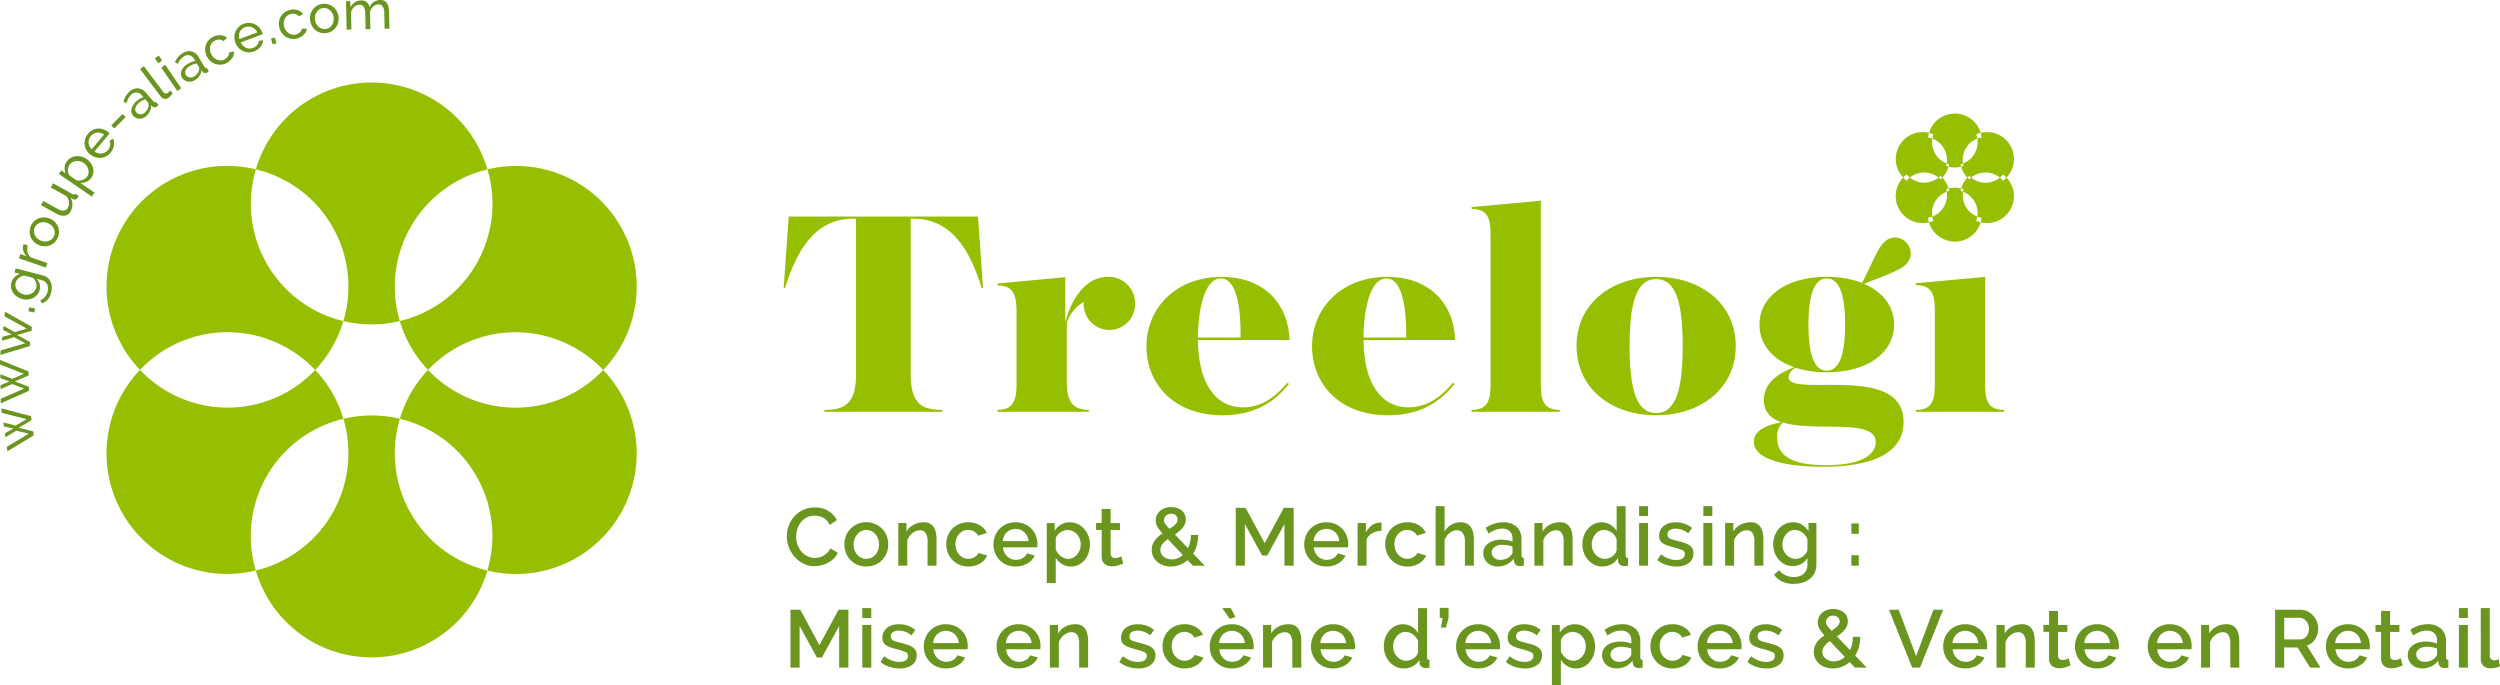 <?xml version="1.0" encoding="utf-8"?><svg id="logo_treelogi" data-name="logo treelogi" xmlns="http://www.w3.org/2000/svg" xmlns:xlink="http://www.w3.org/1999/xlink" width="683.283" height="187.217" viewBox="0 0 683.283 187.217">
  <defs>
    <clipPath id="clip-path">
      <rect id="Rectangle_110" data-name="Rectangle 110" width="683.283" height="187.217" fill="none"/>
    </clipPath>
  </defs>
  <g id="Groupe_565" data-name="Groupe 565" transform="translate(0 0)" clip-path="url(#clip-path)">
    <path id="Tracé_1254" data-name="Tracé 1254" d="M126.452,84.712c5.355,0,8.635-1.469,8.635-9.672V32.465h-.776c-10.708,0-15.545,9.07-18.654,19l-.344-.087,1.382-19.518h51.729l1.38,19.518-.345.087c-3.109-9.93-7.944-19-18.654-19h-.776V75.04c0,8.2,3.282,9.672,8.637,9.672v.518H126.452Z" transform="translate(98.871 27.316)" fill="#97bf02"/>
    <path id="Tracé_1255" data-name="Tracé 1255" d="M146.793,77.1c4.664,0,5.182-3.2,5.182-7.513v-19c0-4.319-.518-7.513-5.182-7.513v-.52l18.479-1.726V53.175c1.642-6.3,5.528-12.435,11.661-12.435a7.181,7.181,0,0,1,7.426,7.342,7.013,7.013,0,1,1-13.992-.518,10.516,10.516,0,0,0-4.662,5.7V69.584c0,4.837,1.382,7.513,6.046,7.513v.518H146.793Z" transform="translate(125.863 34.931)" fill="#97bf02"/>
    <path id="Tracé_1256" data-name="Tracé 1256" d="M168.695,59.739c0-10.448,8.03-19,20.552-19,11.052,0,18.134,6.737,18.565,17.272H182.77c.087,11.4,4.491,18.392,12.348,18.392,5.613,0,9.5-3.624,12.09-6.733l.433.345c-3.107,3.8-8.119,8.552-18.134,8.552-13.732,0-20.812-8.982-20.812-18.829m14.076-2.416h11.655c0-3.54.089-16.15-5.439-16.15-4.749,0-6.217,9.672-6.217,16.15" transform="translate(144.642 34.93)" fill="#97bf02"/>
    <path id="Tracé_1257" data-name="Tracé 1257" d="M193.061,59.739c0-10.448,8.031-19,20.552-19,11.053,0,18.136,6.737,18.567,17.272H207.137c.087,11.4,4.491,18.392,12.348,18.392,5.615,0,9.5-3.624,12.092-6.733l.433.345c-3.109,3.8-8.119,8.552-18.136,8.552-13.732,0-20.812-8.982-20.812-18.829m14.076-2.416h11.657c0-3.54.087-16.15-5.438-16.15-4.749,0-6.219,9.672-6.219,16.15" transform="translate(165.534 34.93)" fill="#97bf02"/>
    <path id="Tracé_1258" data-name="Tracé 1258" d="M216.542,86.7c4.664,0,5.182-2.935,5.182-7.255V39.036c0-4.32-.518-7.255-5.182-7.255v-.52l18.914-1.726V79.449c0,4.32.516,7.255,5.18,7.255v.518H216.542Z" transform="translate(185.667 25.324)" fill="#97bf02"/>
    <path id="Tracé_1259" data-name="Tracé 1259" d="M231.98,59.651c0-11.4,9.326-18.912,21.762-18.912S275.5,48.252,275.5,59.651s-9.328,18.916-21.763,18.916S231.98,71.054,231.98,59.651m29.017,0c0-11.743-1.815-18.3-7.255-18.3s-7.255,6.562-7.255,18.3S248.3,77.96,253.742,77.96,261,71.4,261,59.651" transform="translate(198.904 34.93)" fill="#97bf02"/>
    <path id="Tracé_1260" data-name="Tracé 1260" d="M258.066,90.782c0-3.8,5.355-4.922,7.513-5.355-2.849-1.033-4.751-2.76-4.751-6.044,0-4.748,3.973-7.339,8.292-8.982-6.046-2.071-9.5-6.3-9.5-11.655,0-7.513,7.08-13.041,18.394-13.041a27.387,27.387,0,0,1,9.672,1.638c3.713-7.426,4.318-9.5,6.131-11.224a4.081,4.081,0,0,1,5.959.258,4.146,4.146,0,0,1-.173,5.96c-1.725,1.64-5.7,3.022-11.4,5.268,5.182,2.246,8.2,6.219,8.2,11.141,0,7.426-6.908,13.039-18.394,13.039a27.794,27.794,0,0,1-8.462-1.209,3.208,3.208,0,0,0-1.987,2.5c0,5.873,31.435-4.06,31.435,12.261,0,7.517-6.564,12.266-22.194,12.266-10.535,0-18.74-2.158-18.74-6.824m33.333.087c0-6.65-16.667-2.677-25.389-5.355a5.034,5.034,0,0,0-1.555,3.973c0,4.317,2.678,7.686,13.3,7.686,12,0,13.643-4.233,13.643-6.3M273.005,58.746c0,7.6,1.382,12.606,5.009,12.606s5.009-5.009,5.009-12.606-1.384-12.61-5.009-12.61-5.009,5.009-5.009,12.61" transform="translate(221.27 29.966)" fill="#97bf02"/>
    <path id="Tracé_1261" data-name="Tracé 1261" d="M281.92,77.1c4.664,0,5.182-2.935,5.182-7.255v-19.6c0-4.32-.518-7.255-5.182-7.255v-.52l18.912-1.726v29.1c0,4.32.518,7.255,5.182,7.255v.518H281.92Z" transform="translate(241.723 34.931)" fill="#97bf02"/>
    <path id="Tracé_1262" data-name="Tracé 1262" d="M115.775,82.559a8.283,8.283,0,0,1,.513-2.84,7.847,7.847,0,0,1,1.5-2.539,7.569,7.569,0,0,1,2.418-1.818,7.321,7.321,0,0,1,3.232-.693,6.859,6.859,0,0,1,3.7.962,6.211,6.211,0,0,1,2.318,2.495L127.5,79.439a4.537,4.537,0,0,0-.8-1.2,3.952,3.952,0,0,0-1.025-.78,4.339,4.339,0,0,0-1.159-.41,5.673,5.673,0,0,0-1.159-.123,4.579,4.579,0,0,0-2.184.5A4.831,4.831,0,0,0,119.6,78.75a5.882,5.882,0,0,0-.958,1.85,6.8,6.8,0,0,0-.323,2.051,6.419,6.419,0,0,0,.379,2.2,5.937,5.937,0,0,0,1.059,1.85,5.181,5.181,0,0,0,1.616,1.282,4.391,4.391,0,0,0,2.051.483,5.389,5.389,0,0,0,1.192-.145,4.621,4.621,0,0,0,1.183-.468,4.9,4.9,0,0,0,1.046-.817,4.091,4.091,0,0,0,.791-1.179l2.073,1.179a4.855,4.855,0,0,1-1.07,1.575,6.93,6.93,0,0,1-1.56,1.146,8,8,0,0,1-1.839.715,7.751,7.751,0,0,1-1.906.243,6.557,6.557,0,0,1-3.054-.711,8.092,8.092,0,0,1-2.385-1.865,8.535,8.535,0,0,1-1.56-2.6,8.309,8.309,0,0,1-.557-2.979" transform="translate(99.268 64.023)" fill="#6a951f"/>
    <path id="Tracé_1263" data-name="Tracé 1263" d="M130.243,88.935a6.087,6.087,0,0,1-2.485-.488,5.864,5.864,0,0,1-1.883-1.317,5.736,5.736,0,0,1-1.2-1.928,6.5,6.5,0,0,1,0-4.614,5.727,5.727,0,0,1,1.213-1.93,6.1,6.1,0,0,1,8.717,0,5.732,5.732,0,0,1,1.215,1.93,6.5,6.5,0,0,1,0,4.614,5.706,5.706,0,0,1-1.215,1.928,5.894,5.894,0,0,1-4.357,1.805m-3.475-6.018a4.4,4.4,0,0,0,.266,1.56,3.878,3.878,0,0,0,.736,1.237,3.435,3.435,0,0,0,1.1.823,3.269,3.269,0,0,0,2.74,0,3.351,3.351,0,0,0,1.105-.834,4,4,0,0,0,.736-1.248,4.652,4.652,0,0,0,0-3.109,3.98,3.98,0,0,0-.736-1.257,3.318,3.318,0,0,0-1.105-.84,3.174,3.174,0,0,0-1.369-.3,3.038,3.038,0,0,0-1.348.312,3.54,3.54,0,0,0-1.1.849,4.24,4.24,0,0,0-.749,1.259,4.309,4.309,0,0,0-.275,1.549" transform="translate(106.532 65.896)" fill="#6a951f"/>
    <path id="Tracé_1264" data-name="Tracé 1264" d="M142.634,88.71h-2.452V82.179a4.254,4.254,0,0,0-.524-2.394,1.766,1.766,0,0,0-1.549-.747,3.026,3.026,0,0,0-1.07.2,3.753,3.753,0,0,0-1,.57,4.366,4.366,0,0,0-.836.867,4.009,4.009,0,0,0-.568,1.1V88.71H132.18V77.055h2.229v2.338a4.771,4.771,0,0,1,1.939-1.861,5.857,5.857,0,0,1,2.808-.678,3.449,3.449,0,0,1,1.716.377,2.854,2.854,0,0,1,1.059,1.038,4.534,4.534,0,0,1,.546,1.516,10.113,10.113,0,0,1,.156,1.815Z" transform="translate(113.333 65.896)" fill="#6a951f"/>
    <path id="Tracé_1265" data-name="Tracé 1265" d="M139.234,82.873a6.3,6.3,0,0,1,.425-2.318,5.653,5.653,0,0,1,3.119-3.221,6.265,6.265,0,0,1,2.5-.479,5.846,5.846,0,0,1,3.109.791,5.025,5.025,0,0,1,1.952,2.1l-2.387.76a3.073,3.073,0,0,0-2.717-1.56,3.266,3.266,0,0,0-1.373.29,3.316,3.316,0,0,0-1.1.812,4.011,4.011,0,0,0-.736,1.237,4.5,4.5,0,0,0-.267,1.586,4.347,4.347,0,0,0,.279,1.571,4.029,4.029,0,0,0,.758,1.257,3.478,3.478,0,0,0,1.116.836,3.071,3.071,0,0,0,1.347.3,3.269,3.269,0,0,0,.892-.124,3.126,3.126,0,0,0,.814-.344,3.17,3.17,0,0,0,.646-.513,1.927,1.927,0,0,0,.414-.624l2.405.711a4.752,4.752,0,0,1-1.939,2.153,6.007,6.007,0,0,1-3.21.838,6.078,6.078,0,0,1-2.474-.49,5.839,5.839,0,0,1-1.9-1.328,6.02,6.02,0,0,1-1.228-1.93,6.191,6.191,0,0,1-.435-2.314" transform="translate(119.382 65.897)" fill="#6a951f"/>
    <path id="Tracé_1266" data-name="Tracé 1266" d="M152.223,88.934a6.232,6.232,0,0,1-2.474-.477,5.74,5.74,0,0,1-1.906-1.308,5.812,5.812,0,0,1-1.226-1.915,6.211,6.211,0,0,1-.435-2.318,6.311,6.311,0,0,1,.435-2.329,6.005,6.005,0,0,1,1.226-1.941,5.726,5.726,0,0,1,1.906-1.313,6.259,6.259,0,0,1,2.5-.477,6,6,0,0,1,2.463.488,5.914,5.914,0,0,1,1.883,1.3,5.644,5.644,0,0,1,1.192,1.895A6.311,6.311,0,0,1,158.2,82.8c0,.176-.007.344-.022.5s-.03.286-.045.392h-9.339a4.011,4.011,0,0,0,.368,1.4,3.638,3.638,0,0,0,.78,1.081,3.448,3.448,0,0,0,2.374.947,3.815,3.815,0,0,0,.97-.124,3.351,3.351,0,0,0,.88-.355,3.128,3.128,0,0,0,.715-.57,2.7,2.7,0,0,0,.488-.732l2.1.6a4.839,4.839,0,0,1-1.995,2.151,6.165,6.165,0,0,1-3.243.838M155.767,82a3.922,3.922,0,0,0-.368-1.36,3.51,3.51,0,0,0-.769-1.061,3.426,3.426,0,0,0-1.092-.678,3.566,3.566,0,0,0-1.315-.247,3.511,3.511,0,0,0-2.385.925,3.36,3.36,0,0,0-.758,1.061,4.081,4.081,0,0,0-.357,1.36Z" transform="translate(125.34 65.897)" fill="#6a951f"/>
    <path id="Tracé_1267" data-name="Tracé 1267" d="M160.653,88.936a4.562,4.562,0,0,1-2.474-.671,4.98,4.98,0,0,1-1.7-1.739v6.932h-2.452v-16.4h2.162v2.093a5.08,5.08,0,0,1,1.727-1.668,4.611,4.611,0,0,1,2.4-.624,4.95,4.95,0,0,1,2.207.49,5.6,5.6,0,0,1,1.739,1.313,6.044,6.044,0,0,1,1.148,1.919,6.39,6.39,0,0,1,.412,2.3,7.277,7.277,0,0,1-.379,2.374,5.875,5.875,0,0,1-1.068,1.915,5.208,5.208,0,0,1-1.64,1.295,4.547,4.547,0,0,1-2.082.479m-.8-2.1a3.014,3.014,0,0,0,1.415-.334,3.473,3.473,0,0,0,1.094-.892,4.128,4.128,0,0,0,.7-1.27,4.531,4.531,0,0,0,.243-1.469,4.147,4.147,0,0,0-1.036-2.764,3.54,3.54,0,0,0-1.146-.849,3.419,3.419,0,0,0-1.451-.312,3.041,3.041,0,0,0-.981.178,3.86,3.86,0,0,0-1.739,1.215,2.443,2.443,0,0,0-.468.9V84.3a4.546,4.546,0,0,0,.58,1,4.325,4.325,0,0,0,.791.8,3.825,3.825,0,0,0,.949.537,2.84,2.84,0,0,0,1.046.2" transform="translate(132.069 65.897)" fill="#6a951f"/>
    <path id="Tracé_1268" data-name="Tracé 1268" d="M168.7,89.786a12.654,12.654,0,0,1-1.293.5,5.477,5.477,0,0,1-1.763.277,3.658,3.658,0,0,1-1.09-.156,2.61,2.61,0,0,1-.9-.468,2.094,2.094,0,0,1-.613-.814,2.975,2.975,0,0,1-.223-1.215V80.625h-1.538V78.733h1.538V74.9h2.45v3.836h2.543v1.893h-2.543v6.508a1.213,1.213,0,0,0,.392.9,1.33,1.33,0,0,0,.858.279,2.692,2.692,0,0,0,.981-.178c.312-.119.542-.217.691-.29Z" transform="translate(138.284 64.218)" fill="#6a951f"/>
    <path id="Tracé_1269" data-name="Tracé 1269" d="M180.732,90.635l-1.451-1.518a7.131,7.131,0,0,1-2.151,1.295,6.75,6.75,0,0,1-2.439.448,6.006,6.006,0,0,1-2.119-.36,5.124,5.124,0,0,1-1.649-.968,4.271,4.271,0,0,1-1.449-3.223,4.092,4.092,0,0,1,.234-1.4,4.868,4.868,0,0,1,.637-1.205,6.069,6.069,0,0,1,.936-1.023,12.186,12.186,0,0,1,1.113-.869,12.884,12.884,0,0,1-.856-1.023,6.405,6.405,0,0,1-.557-.882,3.944,3.944,0,0,1-.312-.8,3.294,3.294,0,0,1-.1-.817,3.407,3.407,0,0,1,.325-1.48,3.556,3.556,0,0,1,.88-1.172,4.048,4.048,0,0,1,1.324-.758,5.088,5.088,0,0,1,1.662-.264,5.282,5.282,0,0,1,1.538.221,4.125,4.125,0,0,1,1.291.645,3.037,3.037,0,0,1,.882,1.061,3.34,3.34,0,0,1,.089,2.662,4.389,4.389,0,0,1-.635,1.061,6.583,6.583,0,0,1-.949.957,14.584,14.584,0,0,1-1.17.882l3.566,3.745a8.062,8.062,0,0,0,.593-1.685,8.4,8.4,0,0,0,.212-1.926h2.006a11.077,11.077,0,0,1-.379,2.8,8.647,8.647,0,0,1-1,2.307l3.165,3.3Zm-5.775-1.716a4.181,4.181,0,0,0,1.6-.312,4.818,4.818,0,0,0,1.413-.893l-4.1-4.346a7.006,7.006,0,0,0-1.471,1.361,2.541,2.541,0,0,0-.555,1.6,2.279,2.279,0,0,0,.245,1.059,2.376,2.376,0,0,0,.68.817,3.457,3.457,0,0,0,.992.522,3.655,3.655,0,0,0,1.2.189m-2.138-10.7a1.494,1.494,0,0,0,.065.435,2.29,2.29,0,0,0,.234.479,4.8,4.8,0,0,0,.47.6q.3.334.745.825a9.312,9.312,0,0,0,1.618-1.237,1.814,1.814,0,0,0,.591-1.3,1.45,1.45,0,0,0-.5-1.152,1.879,1.879,0,0,0-1.28-.431,1.931,1.931,0,0,0-1.393.522,1.683,1.683,0,0,0-.546,1.259" transform="translate(145.31 63.973)" fill="#6a951f"/>
    <path id="Tracé_1270" data-name="Tracé 1270" d="M195.142,90.543V79.155l-4.7,8.624h-1.382l-4.725-8.624V90.543h-2.5V74.717h2.675l5.238,9.675,5.238-9.675h2.675V90.543Z" transform="translate(155.909 64.064)" fill="#6a951f"/>
    <path id="Tracé_1271" data-name="Tracé 1271" d="M197.954,88.934a6.232,6.232,0,0,1-2.474-.477,5.74,5.74,0,0,1-1.906-1.308,5.812,5.812,0,0,1-1.226-1.915,6.211,6.211,0,0,1-.435-2.318,6.312,6.312,0,0,1,.435-2.329,6.005,6.005,0,0,1,1.226-1.941,5.726,5.726,0,0,1,1.906-1.313,6.258,6.258,0,0,1,2.5-.477,6,6,0,0,1,2.463.488,5.914,5.914,0,0,1,1.883,1.3,5.645,5.645,0,0,1,1.192,1.895,6.312,6.312,0,0,1,.412,2.264c0,.176-.007.344-.022.5s-.03.286-.045.392h-9.339a4.013,4.013,0,0,0,.368,1.4,3.638,3.638,0,0,0,.78,1.081,3.448,3.448,0,0,0,2.374.947,3.815,3.815,0,0,0,.97-.124,3.35,3.35,0,0,0,.88-.355,3.128,3.128,0,0,0,.715-.57,2.7,2.7,0,0,0,.488-.732l2.1.6A4.839,4.839,0,0,1,201.2,88.1a6.165,6.165,0,0,1-3.243.838M201.5,82a3.921,3.921,0,0,0-.368-1.36,3.51,3.51,0,0,0-.769-1.061,3.427,3.427,0,0,0-1.092-.678,3.566,3.566,0,0,0-1.315-.247,3.511,3.511,0,0,0-2.385.925,3.359,3.359,0,0,0-.758,1.061,4.081,4.081,0,0,0-.357,1.36Z" transform="translate(164.551 65.897)" fill="#6a951f"/>
    <path id="Tracé_1272" data-name="Tracé 1272" d="M206.316,79.133a5.449,5.449,0,0,0-2.53.658,3.452,3.452,0,0,0-1.571,1.748v7.132h-2.452V77.013h2.272v2.61a5.327,5.327,0,0,1,1.573-1.93,3.826,3.826,0,0,1,2.084-.791h.366a1.322,1.322,0,0,1,.258.022Z" transform="translate(171.28 65.937)" fill="#6a951f"/>
    <path id="Tracé_1273" data-name="Tracé 1273" d="M203.83,82.873a6.3,6.3,0,0,1,.425-2.318,5.654,5.654,0,0,1,3.119-3.221,6.265,6.265,0,0,1,2.5-.479,5.846,5.846,0,0,1,3.109.791,5.025,5.025,0,0,1,1.952,2.1l-2.387.76a3.073,3.073,0,0,0-2.717-1.56,3.266,3.266,0,0,0-1.373.29,3.317,3.317,0,0,0-1.1.812,4.012,4.012,0,0,0-.736,1.237,4.5,4.5,0,0,0-.267,1.586,4.347,4.347,0,0,0,.279,1.571,4.03,4.03,0,0,0,.758,1.257,3.477,3.477,0,0,0,1.116.836,3.071,3.071,0,0,0,1.347.3,3.269,3.269,0,0,0,.892-.124,3.126,3.126,0,0,0,.814-.344,3.17,3.17,0,0,0,.646-.513,1.927,1.927,0,0,0,.414-.624l2.405.711A4.752,4.752,0,0,1,213.08,88.1a6.007,6.007,0,0,1-3.21.838,6.078,6.078,0,0,1-2.474-.49,5.839,5.839,0,0,1-1.9-1.328,6.02,6.02,0,0,1-1.228-1.93,6.192,6.192,0,0,1-.435-2.314" transform="translate(174.767 65.897)" fill="#6a951f"/>
    <path id="Tracé_1274" data-name="Tracé 1274" d="M221.7,90.748h-2.452V84.217a4,4,0,0,0-.568-2.372,1.908,1.908,0,0,0-1.638-.769,2.793,2.793,0,0,0-1.025.2,3.691,3.691,0,0,0-.97.57,4.265,4.265,0,0,0-.814.867,3.729,3.729,0,0,0-.535,1.1v6.932h-2.452V74.477H213.7v6.954a4.881,4.881,0,0,1,4.326-2.539,3.708,3.708,0,0,1,1.792.388,3.154,3.154,0,0,1,1.126,1.038,4.17,4.17,0,0,1,.591,1.5,9.458,9.458,0,0,1,.167,1.815Z" transform="translate(181.126 63.858)" fill="#6a951f"/>
    <path id="Tracé_1275" data-name="Tracé 1275" d="M222.2,88.936a4.341,4.341,0,0,1-1.571-.28,3.749,3.749,0,0,1-1.248-.769,3.593,3.593,0,0,1-.825-1.161,3.446,3.446,0,0,1-.3-1.447,3.136,3.136,0,0,1,.357-1.5,3.521,3.521,0,0,1,1.014-1.157,4.9,4.9,0,0,1,1.56-.758,6.994,6.994,0,0,1,1.995-.269,9.316,9.316,0,0,1,1.627.147,8.29,8.29,0,0,1,1.447.39v-.8a2.706,2.706,0,0,0-.734-2.017,2.881,2.881,0,0,0-2.117-.726,5.146,5.146,0,0,0-1.839.345,9.413,9.413,0,0,0-1.861.994l-.758-1.564a8.265,8.265,0,0,1,4.679-1.512,5.337,5.337,0,0,1,3.746,1.226,4.533,4.533,0,0,1,1.337,3.518v4.216c0,.518.215.788.645.8v2.093a5.392,5.392,0,0,1-.611.089q-.259.022-.5.022a1.585,1.585,0,0,1-1.1-.355,1.516,1.516,0,0,1-.479-.914l-.067-.737a5.216,5.216,0,0,1-1.928,1.571,5.694,5.694,0,0,1-2.463.548m.669-1.807a4.433,4.433,0,0,0,1.681-.323,2.871,2.871,0,0,0,1.237-.9,1.13,1.13,0,0,0,.468-.845V83.519a7.372,7.372,0,0,0-1.326-.381A7.48,7.48,0,0,0,223.559,83a3.76,3.76,0,0,0-2.151.57,1.746,1.746,0,0,0-.836,1.5,1.9,1.9,0,0,0,.645,1.46,2.35,2.35,0,0,0,1.651.591" transform="translate(187.135 65.897)" fill="#6a951f"/>
    <path id="Tracé_1276" data-name="Tracé 1276" d="M236.232,88.71H233.78V82.179a4.254,4.254,0,0,0-.524-2.394,1.766,1.766,0,0,0-1.549-.747,3.026,3.026,0,0,0-1.07.2,3.753,3.753,0,0,0-1,.57,4.364,4.364,0,0,0-.836.867,4.008,4.008,0,0,0-.568,1.1V88.71h-2.452V77.055h2.229v2.338a4.771,4.771,0,0,1,1.939-1.861,5.856,5.856,0,0,1,2.808-.678,3.449,3.449,0,0,1,1.716.377,2.854,2.854,0,0,1,1.059,1.038,4.535,4.535,0,0,1,.546,1.516,10.11,10.11,0,0,1,.156,1.815Z" transform="translate(193.586 65.896)" fill="#6a951f"/>
    <path id="Tracé_1277" data-name="Tracé 1277" d="M238.328,90.974a5,5,0,0,1-2.184-.479,5.438,5.438,0,0,1-1.739-1.306,6.053,6.053,0,0,1-1.148-1.926,7.054,7.054,0,0,1-.02-4.684,6.155,6.155,0,0,1,1.09-1.9,5.3,5.3,0,0,1,1.649-1.3,4.816,4.816,0,0,1,4.558.2,4.969,4.969,0,0,1,1.672,1.727v-6.82h2.452V87.853a.95.95,0,0,0,.145.6.7.7,0,0,0,.524.2v2.093c-.253.046-.457.076-.613.091s-.286.02-.39.02a1.862,1.862,0,0,1-1.2-.377,1.34,1.34,0,0,1-.513-.983l-.045-.867A4.678,4.678,0,0,1,240.8,90.35a5,5,0,0,1-2.474.624m.6-2.1A3.315,3.315,0,0,0,240,88.7a3.813,3.813,0,0,0,.981-.488,3.5,3.5,0,0,0,.771-.737,2.671,2.671,0,0,0,.455-.914V83.5a3.657,3.657,0,0,0-.568-1.022,4.017,4.017,0,0,0-.836-.8,3.785,3.785,0,0,0-.99-.515,3.336,3.336,0,0,0-1.061-.178,2.791,2.791,0,0,0-1.348.334,3.531,3.531,0,0,0-1.059.892,4.421,4.421,0,0,0-.7,1.27,4.328,4.328,0,0,0-.256,1.473,4.136,4.136,0,0,0,.279,1.516,3.98,3.98,0,0,0,.769,1.248,3.769,3.769,0,0,0,1.126.845,3.042,3.042,0,0,0,1.371.312" transform="translate(199.647 63.859)" fill="#6a951f"/>
    <path id="Tracé_1278" data-name="Tracé 1278" d="M241.186,74.478h2.452v2.7h-2.452Zm0,4.614h2.452V90.747h-2.452Z" transform="translate(206.797 63.859)" fill="#6a951f"/>
    <path id="Tracé_1279" data-name="Tracé 1279" d="M249.067,88.936a8.919,8.919,0,0,1-2.8-.457,7.08,7.08,0,0,1-2.4-1.306l.979-1.56a9.034,9.034,0,0,0,2.075,1.15,5.886,5.886,0,0,0,2.1.388,3.072,3.072,0,0,0,1.726-.424,1.357,1.357,0,0,0,.637-1.2,1.109,1.109,0,0,0-.715-1.07,14.2,14.2,0,0,0-2.227-.737c-.73-.191-1.352-.377-1.874-.557a4.749,4.749,0,0,1-1.269-.624,2.177,2.177,0,0,1-.713-.825,2.619,2.619,0,0,1-.223-1.135,3.513,3.513,0,0,1,.344-1.586,3.386,3.386,0,0,1,.96-1.166A4.288,4.288,0,0,1,247.1,77.1a6.242,6.242,0,0,1,1.783-.243,7.373,7.373,0,0,1,2.454.4,6.356,6.356,0,0,1,2.026,1.161l-1.046,1.469a5.473,5.473,0,0,0-3.455-1.291,2.964,2.964,0,0,0-1.571.388,1.343,1.343,0,0,0-.635,1.237,1.259,1.259,0,0,0,.132.6,1.142,1.142,0,0,0,.436.424,3.405,3.405,0,0,0,.78.323c.319.1.715.2,1.191.323.789.193,1.467.388,2.041.581a5.616,5.616,0,0,1,1.415.678,2.538,2.538,0,0,1,.825.914,2.746,2.746,0,0,1,.267,1.259,3.152,3.152,0,0,1-1.259,2.641,5.466,5.466,0,0,1-3.421.971" transform="translate(209.102 65.897)" fill="#6a951f"/>
    <path id="Tracé_1280" data-name="Tracé 1280" d="M250.642,74.478h2.452v2.7h-2.452Zm0,4.614h2.452V90.747h-2.452Z" transform="translate(214.905 63.859)" fill="#6a951f"/>
    <path id="Tracé_1281" data-name="Tracé 1281" d="M264.3,88.71h-2.452V82.179a4.254,4.254,0,0,0-.524-2.394,1.766,1.766,0,0,0-1.549-.747,3.026,3.026,0,0,0-1.07.2,3.753,3.753,0,0,0-1,.57,4.365,4.365,0,0,0-.836.867,4.011,4.011,0,0,0-.568,1.1V88.71h-2.452V77.055h2.229v2.338a4.771,4.771,0,0,1,1.939-1.861,5.856,5.856,0,0,1,2.808-.678,3.45,3.45,0,0,1,1.716.377,2.854,2.854,0,0,1,1.059,1.038,4.535,4.535,0,0,1,.546,1.516A10.11,10.11,0,0,1,264.3,81.6Z" transform="translate(217.652 65.896)" fill="#6a951f"/>
    <path id="Tracé_1282" data-name="Tracé 1282" d="M266.253,88.822a4.882,4.882,0,0,1-2.162-.477,5.149,5.149,0,0,1-1.683-1.308,6.063,6.063,0,0,1-1.092-1.893,6.5,6.5,0,0,1-.39-2.249,6.848,6.848,0,0,1,.4-2.355,6.017,6.017,0,0,1,1.115-1.915,5.32,5.32,0,0,1,1.705-1.291,4.98,4.98,0,0,1,2.2-.479,4.513,4.513,0,0,1,2.463.667,5.7,5.7,0,0,1,1.75,1.739V77.054h2.162V88.377a5.181,5.181,0,0,1-.468,2.253,4.761,4.761,0,0,1-1.3,1.659,5.91,5.91,0,0,1-1.973,1.036,8.091,8.091,0,0,1-2.452.357,7.02,7.02,0,0,1-3.221-.658,6.094,6.094,0,0,1-2.151-1.839l1.382-1.291a4.323,4.323,0,0,0,1.727,1.425,5.318,5.318,0,0,0,2.262.49,5,5,0,0,0,1.438-.2,3.313,3.313,0,0,0,1.192-.624,3,3,0,0,0,.814-1.07,3.617,3.617,0,0,0,.3-1.538V86.6a4.259,4.259,0,0,1-1.716,1.648,4.81,4.81,0,0,1-2.3.58m.8-1.984a3.02,3.02,0,0,0,1.07-.189,3.821,3.821,0,0,0,.947-.511,3.741,3.741,0,0,0,.747-.736,2.693,2.693,0,0,0,.446-.882V81.465a4.258,4.258,0,0,0-.58-1.012,4.04,4.04,0,0,0-.814-.789,3.942,3.942,0,0,0-.97-.526,2.991,2.991,0,0,0-1.025-.189,2.96,2.96,0,0,0-1.438.345,3.486,3.486,0,0,0-1.081.914,4.384,4.384,0,0,0-.691,1.283,4.491,4.491,0,0,0-.245,1.469,4.044,4.044,0,0,0,.279,1.506,3.852,3.852,0,0,0,.769,1.226,3.768,3.768,0,0,0,1.148.834,3.284,3.284,0,0,0,1.438.312" transform="translate(223.723 65.897)" fill="#6a951f"/>
    <path id="Tracé_1283" data-name="Tracé 1283" d="M272.421,77.023h2.028v2.829h-2.028Zm0,8.691h2.028v2.851h-2.028Z" transform="translate(233.579 66.041)" fill="#6a951f"/>
    <path id="Tracé_1284" data-name="Tracé 1284" d="M129.622,105.543V94.155l-4.7,8.624h-1.382l-4.725-8.624v11.388h-2.5V89.717h2.675l5.238,9.675,5.238-9.675h2.675v15.825Z" transform="translate(99.731 76.925)" fill="#6a951f"/>
    <path id="Tracé_1285" data-name="Tracé 1285" d="M126.888,89.478h2.452v2.7h-2.452Zm0,4.614h2.452v11.655h-2.452Z" transform="translate(108.796 76.72)" fill="#6a951f"/>
    <path id="Tracé_1286" data-name="Tracé 1286" d="M134.768,103.936a8.918,8.918,0,0,1-2.8-.457,7.079,7.079,0,0,1-2.4-1.306l.979-1.56a9.035,9.035,0,0,0,2.075,1.15,5.886,5.886,0,0,0,2.1.388,3.072,3.072,0,0,0,1.726-.423,1.357,1.357,0,0,0,.637-1.2,1.109,1.109,0,0,0-.715-1.07,14.2,14.2,0,0,0-2.227-.737c-.73-.191-1.352-.377-1.874-.557A4.748,4.748,0,0,1,131,97.537a2.177,2.177,0,0,1-.713-.825,2.619,2.619,0,0,1-.223-1.135,3.513,3.513,0,0,1,.344-1.586,3.386,3.386,0,0,1,.96-1.166,4.288,4.288,0,0,1,1.436-.726,6.242,6.242,0,0,1,1.783-.243,7.373,7.373,0,0,1,2.454.4,6.356,6.356,0,0,1,2.026,1.161l-1.046,1.469a5.473,5.473,0,0,0-3.455-1.291,2.964,2.964,0,0,0-1.571.388,1.343,1.343,0,0,0-.635,1.237,1.259,1.259,0,0,0,.132.6,1.142,1.142,0,0,0,.437.423,3.4,3.4,0,0,0,.78.323c.319.1.715.2,1.191.323.789.193,1.467.388,2.041.581a5.615,5.615,0,0,1,1.415.678,2.537,2.537,0,0,1,.825.914,2.746,2.746,0,0,1,.268,1.259,3.152,3.152,0,0,1-1.259,2.641,5.466,5.466,0,0,1-3.421.971" transform="translate(111.1 78.758)" fill="#6a951f"/>
    <path id="Tracé_1287" data-name="Tracé 1287" d="M141.975,103.934a6.232,6.232,0,0,1-2.474-.477,5.74,5.74,0,0,1-1.906-1.308,5.812,5.812,0,0,1-1.226-1.915,6.211,6.211,0,0,1-.435-2.318,6.311,6.311,0,0,1,.435-2.329,6.005,6.005,0,0,1,1.226-1.941,5.727,5.727,0,0,1,1.906-1.313,6.259,6.259,0,0,1,2.5-.477,6,6,0,0,1,2.463.489,5.914,5.914,0,0,1,1.883,1.3,5.644,5.644,0,0,1,1.192,1.895,6.311,6.311,0,0,1,.412,2.264c0,.176-.007.344-.022.5s-.03.286-.045.392h-9.339a4.013,4.013,0,0,0,.368,1.4,3.638,3.638,0,0,0,.78,1.081,3.448,3.448,0,0,0,2.374.947,3.814,3.814,0,0,0,.97-.124,3.35,3.35,0,0,0,.88-.355,3.127,3.127,0,0,0,.715-.57,2.7,2.7,0,0,0,.488-.732l2.1.6a4.839,4.839,0,0,1-1.995,2.151,6.165,6.165,0,0,1-3.243.838M145.519,97a3.921,3.921,0,0,0-.368-1.36,3.51,3.51,0,0,0-.769-1.061,3.426,3.426,0,0,0-1.092-.678,3.566,3.566,0,0,0-1.315-.247,3.511,3.511,0,0,0-2.385.925,3.36,3.36,0,0,0-.758,1.061,4.081,4.081,0,0,0-.357,1.36Z" transform="translate(116.553 78.758)" fill="#6a951f"/>
    <path id="Tracé_1288" data-name="Tracé 1288" d="M152.679,103.934a6.232,6.232,0,0,1-2.474-.477,5.74,5.74,0,0,1-1.906-1.308,5.812,5.812,0,0,1-1.226-1.915,6.211,6.211,0,0,1-.435-2.318,6.311,6.311,0,0,1,.435-2.329,6.006,6.006,0,0,1,1.226-1.941,5.726,5.726,0,0,1,1.906-1.313,6.258,6.258,0,0,1,2.5-.477,6,6,0,0,1,2.463.489,5.914,5.914,0,0,1,1.883,1.3,5.644,5.644,0,0,1,1.192,1.895,6.311,6.311,0,0,1,.412,2.264c0,.176-.007.344-.022.5s-.03.286-.045.392h-9.339a4.012,4.012,0,0,0,.368,1.4,3.638,3.638,0,0,0,.78,1.081,3.448,3.448,0,0,0,2.374.947,3.814,3.814,0,0,0,.97-.124,3.35,3.35,0,0,0,.88-.355,3.128,3.128,0,0,0,.715-.57,2.7,2.7,0,0,0,.488-.732l2.1.6a4.839,4.839,0,0,1-1.995,2.151,6.165,6.165,0,0,1-3.243.838M156.223,97a3.92,3.92,0,0,0-.368-1.36,3.51,3.51,0,0,0-.769-1.061,3.426,3.426,0,0,0-1.092-.678,3.566,3.566,0,0,0-1.315-.247,3.511,3.511,0,0,0-2.385.925,3.359,3.359,0,0,0-.758,1.061A4.079,4.079,0,0,0,149.18,97Z" transform="translate(125.731 78.758)" fill="#6a951f"/>
    <path id="Tracé_1289" data-name="Tracé 1289" d="M164.94,103.71h-2.452V97.179a4.254,4.254,0,0,0-.524-2.394,1.766,1.766,0,0,0-1.549-.747,3.026,3.026,0,0,0-1.07.2,3.754,3.754,0,0,0-1,.57,4.367,4.367,0,0,0-.836.867,4.008,4.008,0,0,0-.568,1.1v6.932h-2.452V92.055h2.229v2.338a4.771,4.771,0,0,1,1.939-1.861,5.856,5.856,0,0,1,2.808-.678,3.449,3.449,0,0,1,1.716.377,2.854,2.854,0,0,1,1.059,1.038,4.533,4.533,0,0,1,.546,1.516,10.11,10.11,0,0,1,.156,1.815Z" transform="translate(132.459 78.757)" fill="#6a951f"/>
    <path id="Tracé_1290" data-name="Tracé 1290" d="M169.892,103.936a8.919,8.919,0,0,1-2.8-.457,7.079,7.079,0,0,1-2.4-1.306l.979-1.56a9.035,9.035,0,0,0,2.075,1.15,5.886,5.886,0,0,0,2.1.388,3.072,3.072,0,0,0,1.726-.423,1.357,1.357,0,0,0,.637-1.2,1.109,1.109,0,0,0-.715-1.07,14.2,14.2,0,0,0-2.227-.737c-.73-.191-1.352-.377-1.874-.557a4.748,4.748,0,0,1-1.269-.624,2.177,2.177,0,0,1-.713-.825,2.62,2.62,0,0,1-.223-1.135,3.513,3.513,0,0,1,.344-1.586,3.385,3.385,0,0,1,.96-1.166,4.287,4.287,0,0,1,1.436-.726,6.241,6.241,0,0,1,1.783-.243,7.373,7.373,0,0,1,2.454.4,6.356,6.356,0,0,1,2.026,1.161l-1.046,1.469a5.473,5.473,0,0,0-3.455-1.291,2.964,2.964,0,0,0-1.571.388,1.343,1.343,0,0,0-.635,1.237,1.259,1.259,0,0,0,.132.6,1.141,1.141,0,0,0,.436.423,3.4,3.4,0,0,0,.78.323c.319.1.715.2,1.191.323.789.193,1.467.388,2.041.581a5.615,5.615,0,0,1,1.415.678,2.537,2.537,0,0,1,.825.914,2.746,2.746,0,0,1,.267,1.259,3.152,3.152,0,0,1-1.259,2.641,5.466,5.466,0,0,1-3.421.971" transform="translate(141.216 78.758)" fill="#6a951f"/>
    <path id="Tracé_1291" data-name="Tracé 1291" d="M171.058,97.873a6.3,6.3,0,0,1,.425-2.318,5.654,5.654,0,0,1,3.119-3.221,6.265,6.265,0,0,1,2.5-.479,5.846,5.846,0,0,1,3.109.791,5.025,5.025,0,0,1,1.952,2.1l-2.387.76a3.073,3.073,0,0,0-2.717-1.56,3.266,3.266,0,0,0-1.373.29,3.316,3.316,0,0,0-1.1.812,4.012,4.012,0,0,0-.736,1.237,4.5,4.5,0,0,0-.267,1.586,4.349,4.349,0,0,0,.279,1.571,4.03,4.03,0,0,0,.758,1.257,3.477,3.477,0,0,0,1.116.836,3.071,3.071,0,0,0,1.347.3,3.268,3.268,0,0,0,.892-.124,3.127,3.127,0,0,0,.814-.344,3.169,3.169,0,0,0,.646-.513,1.927,1.927,0,0,0,.414-.624l2.405.711a4.752,4.752,0,0,1-1.939,2.153,6.007,6.007,0,0,1-3.21.838,6.078,6.078,0,0,1-2.474-.49,5.838,5.838,0,0,1-1.9-1.328,6.02,6.02,0,0,1-1.228-1.93,6.191,6.191,0,0,1-.435-2.314" transform="translate(146.668 78.758)" fill="#6a951f"/>
    <path id="Tracé_1292" data-name="Tracé 1292" d="M184.046,105.974a6.2,6.2,0,0,1-2.474-.479,5.727,5.727,0,0,1-1.9-1.306,5.855,5.855,0,0,1-1.228-1.915,6.225,6.225,0,0,1-.435-2.318,6.3,6.3,0,0,1,.435-2.329,5.991,5.991,0,0,1,1.228-1.941,5.692,5.692,0,0,1,1.9-1.313,6.268,6.268,0,0,1,2.5-.479,6,6,0,0,1,2.461.49,5.912,5.912,0,0,1,1.885,1.3,5.649,5.649,0,0,1,1.191,1.893,6.271,6.271,0,0,1,.412,2.264q0,.267-.022.5c-.015.156-.03.286-.043.392h-9.341a3.953,3.953,0,0,0,.37,1.4,3.605,3.605,0,0,0,.78,1.081,3.439,3.439,0,0,0,2.372.947,3.8,3.8,0,0,0,.97-.123,3.353,3.353,0,0,0,.88-.357,3.119,3.119,0,0,0,.715-.568,2.677,2.677,0,0,0,.489-.734l2.1.6a4.832,4.832,0,0,1-1.995,2.153,6.182,6.182,0,0,1-3.243.838m3.544-6.934a3.943,3.943,0,0,0-.368-1.36,3.448,3.448,0,0,0-.769-1.059,3.379,3.379,0,0,0-1.092-.68,3.6,3.6,0,0,0-1.315-.245,3.522,3.522,0,0,0-1.3.245,3.429,3.429,0,0,0-1.081.68,3.3,3.3,0,0,0-.756,1.059,4.106,4.106,0,0,0-.358,1.36Zm-6.174-9.562h2.342l1.269,2.452-1.56.49Z" transform="translate(152.626 76.72)" fill="#6a951f"/>
    <path id="Tracé_1293" data-name="Tracé 1293" d="M196.308,103.71h-2.452V97.179a4.254,4.254,0,0,0-.524-2.394,1.766,1.766,0,0,0-1.549-.747,3.026,3.026,0,0,0-1.07.2,3.754,3.754,0,0,0-1,.57,4.366,4.366,0,0,0-.836.867,4.01,4.01,0,0,0-.568,1.1v6.932h-2.452V92.055h2.229v2.338a4.77,4.77,0,0,1,1.939-1.861,5.856,5.856,0,0,1,2.808-.678,3.449,3.449,0,0,1,1.716.377,2.854,2.854,0,0,1,1.059,1.038,4.534,4.534,0,0,1,.546,1.516,10.11,10.11,0,0,1,.156,1.815Z" transform="translate(159.355 78.757)" fill="#6a951f"/>
    <path id="Tracé_1294" data-name="Tracé 1294" d="M198.95,103.934a6.232,6.232,0,0,1-2.474-.477,5.74,5.74,0,0,1-1.906-1.308,5.812,5.812,0,0,1-1.226-1.915,6.211,6.211,0,0,1-.435-2.318,6.311,6.311,0,0,1,.435-2.329,6.005,6.005,0,0,1,1.226-1.941,5.726,5.726,0,0,1,1.906-1.313,6.259,6.259,0,0,1,2.5-.477,6,6,0,0,1,2.463.489,5.914,5.914,0,0,1,1.883,1.3,5.644,5.644,0,0,1,1.192,1.895,6.311,6.311,0,0,1,.412,2.264c0,.176-.007.344-.022.5s-.03.286-.045.392h-9.339a4.014,4.014,0,0,0,.368,1.4,3.638,3.638,0,0,0,.78,1.081,3.448,3.448,0,0,0,2.374.947,3.814,3.814,0,0,0,.97-.124,3.349,3.349,0,0,0,.88-.355,3.127,3.127,0,0,0,.715-.57,2.7,2.7,0,0,0,.488-.732l2.1.6a4.839,4.839,0,0,1-1.995,2.151,6.165,6.165,0,0,1-3.243.838M202.494,97a3.921,3.921,0,0,0-.368-1.36,3.509,3.509,0,0,0-.769-1.061,3.426,3.426,0,0,0-1.092-.678,3.566,3.566,0,0,0-1.315-.247,3.511,3.511,0,0,0-2.385.925,3.36,3.36,0,0,0-.758,1.061,4.08,4.08,0,0,0-.357,1.36Z" transform="translate(165.404 78.758)" fill="#6a951f"/>
    <path id="Tracé_1295" data-name="Tracé 1295" d="M209.107,105.974a5,5,0,0,1-2.184-.479,5.438,5.438,0,0,1-1.739-1.306,6.053,6.053,0,0,1-1.148-1.926,7.054,7.054,0,0,1-.02-4.684,6.155,6.155,0,0,1,1.09-1.9,5.3,5.3,0,0,1,1.649-1.3,4.816,4.816,0,0,1,4.558.2,4.968,4.968,0,0,1,1.672,1.727v-6.82h2.452v13.375a.95.95,0,0,0,.145.6.7.7,0,0,0,.524.2v2.093c-.253.046-.457.076-.613.091s-.286.02-.39.02a1.862,1.862,0,0,1-1.2-.377,1.34,1.34,0,0,1-.513-.983l-.045-.867a4.677,4.677,0,0,1-1.761,1.716,5,5,0,0,1-2.474.624m.6-2.1a3.315,3.315,0,0,0,1.07-.178,3.815,3.815,0,0,0,.981-.488,3.5,3.5,0,0,0,.771-.737,2.67,2.67,0,0,0,.455-.914V98.5a3.655,3.655,0,0,0-.568-1.022,4.017,4.017,0,0,0-.836-.8,3.784,3.784,0,0,0-.99-.515,3.336,3.336,0,0,0-1.061-.178,2.79,2.79,0,0,0-1.348.334,3.531,3.531,0,0,0-1.059.892,4.42,4.42,0,0,0-.7,1.27,4.328,4.328,0,0,0-.256,1.473,4.135,4.135,0,0,0,.279,1.516,3.978,3.978,0,0,0,.769,1.248,3.768,3.768,0,0,0,1.126.845,3.042,3.042,0,0,0,1.371.312" transform="translate(174.593 76.72)" fill="#6a951f"/>
    <path id="Tracé_1296" data-name="Tracé 1296" d="M212.169,94.837l.468-2.63h-.78V89.443h2.409v2.786l-.737,2.608Z" transform="translate(181.65 76.69)" fill="#6a951f"/>
    <path id="Tracé_1297" data-name="Tracé 1297" d="M220.3,103.934a6.232,6.232,0,0,1-2.474-.477,5.74,5.74,0,0,1-1.906-1.308,5.812,5.812,0,0,1-1.226-1.915,6.211,6.211,0,0,1-.435-2.318,6.311,6.311,0,0,1,.435-2.329,6.005,6.005,0,0,1,1.226-1.941,5.727,5.727,0,0,1,1.906-1.313,6.259,6.259,0,0,1,2.5-.477,6,6,0,0,1,2.463.489,5.914,5.914,0,0,1,1.883,1.3,5.644,5.644,0,0,1,1.192,1.895,6.311,6.311,0,0,1,.412,2.264c0,.176-.007.344-.022.5s-.03.286-.045.392h-9.339a4.013,4.013,0,0,0,.368,1.4,3.638,3.638,0,0,0,.78,1.081,3.448,3.448,0,0,0,2.374.947,3.814,3.814,0,0,0,.97-.124,3.35,3.35,0,0,0,.88-.355,3.128,3.128,0,0,0,.715-.57,2.7,2.7,0,0,0,.488-.732l2.1.6a4.839,4.839,0,0,1-1.995,2.151,6.165,6.165,0,0,1-3.243.838M223.842,97a3.921,3.921,0,0,0-.368-1.36,3.51,3.51,0,0,0-.769-1.061,3.426,3.426,0,0,0-1.092-.678,3.566,3.566,0,0,0-1.315-.247,3.511,3.511,0,0,0-2.385.925,3.359,3.359,0,0,0-.758,1.061A4.08,4.08,0,0,0,216.8,97Z" transform="translate(183.709 78.758)" fill="#6a951f"/>
    <path id="Tracé_1298" data-name="Tracé 1298" d="M226.783,103.936a8.918,8.918,0,0,1-2.8-.457,7.079,7.079,0,0,1-2.4-1.306l.979-1.56a9.035,9.035,0,0,0,2.075,1.15,5.886,5.886,0,0,0,2.1.388,3.072,3.072,0,0,0,1.726-.423,1.357,1.357,0,0,0,.637-1.2,1.109,1.109,0,0,0-.715-1.07,14.2,14.2,0,0,0-2.227-.737c-.73-.191-1.352-.377-1.874-.557a4.748,4.748,0,0,1-1.269-.624,2.177,2.177,0,0,1-.713-.825,2.62,2.62,0,0,1-.223-1.135,3.513,3.513,0,0,1,.344-1.586,3.385,3.385,0,0,1,.96-1.166,4.287,4.287,0,0,1,1.436-.726,6.242,6.242,0,0,1,1.783-.243,7.373,7.373,0,0,1,2.454.4,6.356,6.356,0,0,1,2.026,1.161l-1.046,1.469a5.473,5.473,0,0,0-3.455-1.291,2.964,2.964,0,0,0-1.571.388,1.343,1.343,0,0,0-.635,1.237,1.259,1.259,0,0,0,.132.6,1.142,1.142,0,0,0,.436.423,3.4,3.4,0,0,0,.78.323c.319.1.715.2,1.191.323.789.193,1.467.388,2.041.581a5.615,5.615,0,0,1,1.415.678,2.538,2.538,0,0,1,.825.914,2.746,2.746,0,0,1,.267,1.259,3.152,3.152,0,0,1-1.259,2.641,5.466,5.466,0,0,1-3.421.971" transform="translate(189.995 78.758)" fill="#6a951f"/>
    <path id="Tracé_1299" data-name="Tracé 1299" d="M234.979,103.936a4.562,4.562,0,0,1-2.474-.671,4.98,4.98,0,0,1-1.7-1.739v6.932h-2.452v-16.4h2.162v2.093a5.081,5.081,0,0,1,1.727-1.668,4.611,4.611,0,0,1,2.4-.624,4.95,4.95,0,0,1,2.207.49,5.6,5.6,0,0,1,1.739,1.313,6.044,6.044,0,0,1,1.148,1.919,6.39,6.39,0,0,1,.412,2.3,7.277,7.277,0,0,1-.379,2.374,5.875,5.875,0,0,1-1.068,1.915,5.208,5.208,0,0,1-1.64,1.295,4.548,4.548,0,0,1-2.082.479m-.8-2.1a3.014,3.014,0,0,0,1.415-.334,3.474,3.474,0,0,0,1.094-.892,4.126,4.126,0,0,0,.7-1.27,4.531,4.531,0,0,0,.243-1.469,4.147,4.147,0,0,0-1.036-2.764,3.54,3.54,0,0,0-1.146-.849A3.419,3.419,0,0,0,234,93.948a3.041,3.041,0,0,0-.981.178,3.86,3.86,0,0,0-1.739,1.215,2.442,2.442,0,0,0-.468.9V99.3a4.544,4.544,0,0,0,.58,1,4.324,4.324,0,0,0,.791.8,3.827,3.827,0,0,0,.949.537,2.84,2.84,0,0,0,1.046.2" transform="translate(195.797 78.758)" fill="#6a951f"/>
    <path id="Tracé_1300" data-name="Tracé 1300" d="M239.683,103.936a4.341,4.341,0,0,1-1.571-.28,3.748,3.748,0,0,1-1.248-.769,3.594,3.594,0,0,1-.825-1.161,3.446,3.446,0,0,1-.3-1.447,3.136,3.136,0,0,1,.357-1.5,3.521,3.521,0,0,1,1.014-1.157,4.9,4.9,0,0,1,1.56-.758,6.993,6.993,0,0,1,1.995-.269,9.316,9.316,0,0,1,1.627.147,8.292,8.292,0,0,1,1.447.39v-.8A2.706,2.706,0,0,0,243,94.318a2.881,2.881,0,0,0-2.117-.726,5.146,5.146,0,0,0-1.839.345,9.411,9.411,0,0,0-1.861.994l-.758-1.564a8.265,8.265,0,0,1,4.679-1.512,5.337,5.337,0,0,1,3.746,1.226,4.533,4.533,0,0,1,1.337,3.518v4.216c0,.518.215.788.645.8v2.093a5.392,5.392,0,0,1-.611.089q-.259.022-.5.022a1.585,1.585,0,0,1-1.1-.355,1.516,1.516,0,0,1-.479-.914l-.067-.737a5.216,5.216,0,0,1-1.928,1.571,5.694,5.694,0,0,1-2.463.548m.669-1.807a4.433,4.433,0,0,0,1.681-.323,2.872,2.872,0,0,0,1.237-.9,1.13,1.13,0,0,0,.468-.845V98.519a7.37,7.37,0,0,0-1.326-.381A7.479,7.479,0,0,0,241.043,98a3.759,3.759,0,0,0-2.151.57,1.746,1.746,0,0,0-.836,1.5,1.9,1.9,0,0,0,.645,1.46,2.35,2.35,0,0,0,1.651.591" transform="translate(202.126 78.758)" fill="#6a951f"/>
    <path id="Tracé_1301" data-name="Tracé 1301" d="M242.852,97.873a6.3,6.3,0,0,1,.425-2.318,5.654,5.654,0,0,1,3.119-3.221,6.265,6.265,0,0,1,2.5-.479,5.846,5.846,0,0,1,3.109.791,5.025,5.025,0,0,1,1.952,2.1l-2.387.76a3.072,3.072,0,0,0-2.717-1.56,3.266,3.266,0,0,0-1.373.29,3.316,3.316,0,0,0-1.1.812,4.011,4.011,0,0,0-.736,1.237,4.5,4.5,0,0,0-.268,1.586,4.348,4.348,0,0,0,.279,1.571,4.029,4.029,0,0,0,.758,1.257,3.477,3.477,0,0,0,1.116.836,3.071,3.071,0,0,0,1.347.3,3.269,3.269,0,0,0,.892-.124,3.126,3.126,0,0,0,.814-.344,3.17,3.17,0,0,0,.646-.513,1.926,1.926,0,0,0,.414-.624l2.405.711A4.752,4.752,0,0,1,252.1,103.1a6.007,6.007,0,0,1-3.21.838,6.078,6.078,0,0,1-2.474-.49,5.839,5.839,0,0,1-1.9-1.328,6.02,6.02,0,0,1-1.228-1.93,6.191,6.191,0,0,1-.435-2.314" transform="translate(208.226 78.758)" fill="#6a951f"/>
    <path id="Tracé_1302" data-name="Tracé 1302" d="M255.841,103.934a6.232,6.232,0,0,1-2.474-.477,5.74,5.74,0,0,1-1.906-1.308,5.811,5.811,0,0,1-1.226-1.915,6.211,6.211,0,0,1-.435-2.318,6.311,6.311,0,0,1,.435-2.329,6,6,0,0,1,1.226-1.941,5.727,5.727,0,0,1,1.906-1.313,6.259,6.259,0,0,1,2.5-.477,6,6,0,0,1,2.463.489,5.914,5.914,0,0,1,1.883,1.3A5.645,5.645,0,0,1,261.4,95.54a6.311,6.311,0,0,1,.412,2.264c0,.176-.007.344-.022.5s-.03.286-.045.392h-9.339a4.013,4.013,0,0,0,.368,1.4,3.638,3.638,0,0,0,.78,1.081,3.448,3.448,0,0,0,2.374.947,3.814,3.814,0,0,0,.97-.124,3.35,3.35,0,0,0,.88-.355,3.128,3.128,0,0,0,.715-.57,2.7,2.7,0,0,0,.488-.732l2.1.6a4.839,4.839,0,0,1-1.995,2.151,6.165,6.165,0,0,1-3.243.838M259.385,97a3.921,3.921,0,0,0-.368-1.36,3.51,3.51,0,0,0-.769-1.061,3.426,3.426,0,0,0-1.092-.678,3.566,3.566,0,0,0-1.315-.247,3.511,3.511,0,0,0-2.385.925,3.36,3.36,0,0,0-.758,1.061,4.08,4.08,0,0,0-.357,1.36Z" transform="translate(214.184 78.758)" fill="#6a951f"/>
    <path id="Tracé_1303" data-name="Tracé 1303" d="M262.327,103.936a8.918,8.918,0,0,1-2.8-.457,7.079,7.079,0,0,1-2.4-1.306l.979-1.56a9.033,9.033,0,0,0,2.075,1.15,5.885,5.885,0,0,0,2.1.388,3.072,3.072,0,0,0,1.726-.423,1.357,1.357,0,0,0,.637-1.2,1.109,1.109,0,0,0-.715-1.07,14.2,14.2,0,0,0-2.227-.737c-.73-.191-1.352-.377-1.874-.557a4.747,4.747,0,0,1-1.269-.624,2.177,2.177,0,0,1-.713-.825,2.619,2.619,0,0,1-.223-1.135,3.514,3.514,0,0,1,.344-1.586,3.385,3.385,0,0,1,.96-1.166,4.287,4.287,0,0,1,1.436-.726,6.242,6.242,0,0,1,1.783-.243,7.373,7.373,0,0,1,2.454.4,6.356,6.356,0,0,1,2.026,1.161l-1.046,1.469a5.473,5.473,0,0,0-3.455-1.291,2.964,2.964,0,0,0-1.571.388,1.343,1.343,0,0,0-.635,1.237,1.259,1.259,0,0,0,.132.6,1.142,1.142,0,0,0,.437.423,3.4,3.4,0,0,0,.78.323c.32.1.715.2,1.191.323.789.193,1.467.388,2.041.581a5.615,5.615,0,0,1,1.415.678,2.537,2.537,0,0,1,.825.914,2.746,2.746,0,0,1,.267,1.259,3.152,3.152,0,0,1-1.259,2.641,5.466,5.466,0,0,1-3.421.971" transform="translate(220.471 78.758)" fill="#6a951f"/>
    <path id="Tracé_1304" data-name="Tracé 1304" d="M278.146,105.635l-1.451-1.518a7.088,7.088,0,0,1-2.151,1.295,6.74,6.74,0,0,1-2.437.448,6.009,6.009,0,0,1-2.121-.36,5.144,5.144,0,0,1-1.649-.968,4.271,4.271,0,0,1-1.449-3.223,4.136,4.136,0,0,1,.234-1.4,4.876,4.876,0,0,1,.639-1.205,5.916,5.916,0,0,1,.936-1.023,11.926,11.926,0,0,1,1.113-.869,12.5,12.5,0,0,1-.856-1.023,6.444,6.444,0,0,1-.559-.882,4.177,4.177,0,0,1-.312-.8,3.489,3.489,0,0,1,.223-2.3,3.582,3.582,0,0,1,.88-1.172,4.078,4.078,0,0,1,1.326-.758,5.085,5.085,0,0,1,1.661-.264,5.273,5.273,0,0,1,1.538.221,4.135,4.135,0,0,1,1.293.645,3.057,3.057,0,0,1,.882,1.061,3.361,3.361,0,0,1,.089,2.662,4.451,4.451,0,0,1-.635,1.061,6.68,6.68,0,0,1-.949.957c-.366.3-.754.6-1.17.882l3.564,3.745a7.852,7.852,0,0,0,.593-1.685,8.3,8.3,0,0,0,.214-1.926h2a11.079,11.079,0,0,1-.377,2.8,8.767,8.767,0,0,1-1,2.307l3.165,3.3Zm-5.775-1.716a4.174,4.174,0,0,0,1.6-.312,4.849,4.849,0,0,0,1.415-.893l-4.1-4.346a6.916,6.916,0,0,0-1.471,1.361,2.532,2.532,0,0,0-.557,1.6,2.3,2.3,0,0,0,.245,1.059,2.4,2.4,0,0,0,.68.817,3.444,3.444,0,0,0,.994.522,3.636,3.636,0,0,0,1.2.189m-2.136-10.7a1.555,1.555,0,0,0,.063.435,2.485,2.485,0,0,0,.234.479,4.981,4.981,0,0,0,.47.6l.745.825a9.171,9.171,0,0,0,1.618-1.237,1.816,1.816,0,0,0,.592-1.3,1.452,1.452,0,0,0-.505-1.152,1.876,1.876,0,0,0-1.28-.431,1.931,1.931,0,0,0-1.393.522,1.688,1.688,0,0,0-.544,1.259" transform="translate(228.835 76.834)" fill="#6a951f"/>
    <path id="Tracé_1305" data-name="Tracé 1305" d="M280.605,89.718l4.77,12.682,4.748-12.682h2.652l-6.33,15.825h-2.14l-6.352-15.825Z" transform="translate(238.322 76.926)" fill="#6a951f"/>
    <path id="Tracé_1306" data-name="Tracé 1306" d="M291.973,103.934a6.231,6.231,0,0,1-2.474-.477,5.74,5.74,0,0,1-1.906-1.308,5.813,5.813,0,0,1-1.226-1.915,6.211,6.211,0,0,1-.435-2.318,6.312,6.312,0,0,1,.435-2.329,6.006,6.006,0,0,1,1.226-1.941,5.726,5.726,0,0,1,1.906-1.313,6.258,6.258,0,0,1,2.5-.477,6,6,0,0,1,2.463.489,5.914,5.914,0,0,1,1.883,1.3,5.643,5.643,0,0,1,1.192,1.895,6.31,6.31,0,0,1,.412,2.264c0,.176-.007.344-.022.5s-.03.286-.045.392h-9.339a4.01,4.01,0,0,0,.368,1.4,3.639,3.639,0,0,0,.78,1.081,3.448,3.448,0,0,0,2.374.947,3.814,3.814,0,0,0,.97-.124,3.349,3.349,0,0,0,.88-.355,3.128,3.128,0,0,0,.715-.57,2.7,2.7,0,0,0,.489-.732l2.1.6a4.839,4.839,0,0,1-1.995,2.151,6.165,6.165,0,0,1-3.243.838M295.517,97a3.921,3.921,0,0,0-.368-1.36,3.51,3.51,0,0,0-.769-1.061,3.426,3.426,0,0,0-1.092-.678,3.565,3.565,0,0,0-1.315-.247,3.511,3.511,0,0,0-2.385.925,3.358,3.358,0,0,0-.758,1.061,4.081,4.081,0,0,0-.357,1.36Z" transform="translate(245.164 78.758)" fill="#6a951f"/>
    <path id="Tracé_1307" data-name="Tracé 1307" d="M304.233,103.71h-2.452V97.179a4.254,4.254,0,0,0-.524-2.394,1.766,1.766,0,0,0-1.549-.747,3.025,3.025,0,0,0-1.07.2,3.753,3.753,0,0,0-1,.57,4.366,4.366,0,0,0-.836.867,4.008,4.008,0,0,0-.568,1.1v6.932H293.78V92.055h2.229v2.338a4.77,4.77,0,0,1,1.939-1.861,5.856,5.856,0,0,1,2.808-.678,3.449,3.449,0,0,1,1.716.377,2.853,2.853,0,0,1,1.059,1.038,4.533,4.533,0,0,1,.546,1.516,10.11,10.11,0,0,1,.156,1.815Z" transform="translate(251.892 78.757)" fill="#6a951f"/>
    <path id="Tracé_1308" data-name="Tracé 1308" d="M308.1,104.786a12.651,12.651,0,0,1-1.293.5,5.476,5.476,0,0,1-1.763.277,3.658,3.658,0,0,1-1.09-.156,2.61,2.61,0,0,1-.9-.468,2.093,2.093,0,0,1-.613-.814,2.976,2.976,0,0,1-.223-1.215V95.625h-1.538V93.733h1.538V89.9h2.45v3.836h2.543v1.893h-2.543v6.508a1.213,1.213,0,0,0,.392.9,1.33,1.33,0,0,0,.858.279,2.692,2.692,0,0,0,.981-.178c.312-.119.542-.217.691-.29Z" transform="translate(257.809 77.079)" fill="#6a951f"/>
    <path id="Tracé_1309" data-name="Tracé 1309" d="M311.364,103.934a6.232,6.232,0,0,1-2.474-.477,5.741,5.741,0,0,1-1.906-1.308,5.811,5.811,0,0,1-1.226-1.915,6.211,6.211,0,0,1-.435-2.318,6.311,6.311,0,0,1,.435-2.329,6,6,0,0,1,1.226-1.941,5.727,5.727,0,0,1,1.906-1.313,6.259,6.259,0,0,1,2.5-.477,6,6,0,0,1,2.463.489,5.913,5.913,0,0,1,1.883,1.3,5.644,5.644,0,0,1,1.192,1.895,6.312,6.312,0,0,1,.412,2.264c0,.176-.007.344-.022.5s-.03.286-.045.392h-9.339a4.014,4.014,0,0,0,.368,1.4,3.639,3.639,0,0,0,.78,1.081,3.448,3.448,0,0,0,2.374.947,3.814,3.814,0,0,0,.97-.124,3.35,3.35,0,0,0,.88-.355,3.127,3.127,0,0,0,.715-.57,2.7,2.7,0,0,0,.489-.732l2.1.6a4.839,4.839,0,0,1-1.995,2.151,6.165,6.165,0,0,1-3.243.838M314.908,97a3.921,3.921,0,0,0-.368-1.36,3.509,3.509,0,0,0-.769-1.061,3.427,3.427,0,0,0-1.092-.678,3.566,3.566,0,0,0-1.315-.247,3.511,3.511,0,0,0-2.385.925,3.359,3.359,0,0,0-.758,1.061,4.081,4.081,0,0,0-.357,1.36Z" transform="translate(261.79 78.758)" fill="#6a951f"/>
    <path id="Tracé_1310" data-name="Tracé 1310" d="M322.067,103.934a6.232,6.232,0,0,1-2.474-.477,5.739,5.739,0,0,1-1.906-1.308,5.812,5.812,0,0,1-1.226-1.915,6.247,6.247,0,0,1-.433-2.318,6.348,6.348,0,0,1,.433-2.329,6.005,6.005,0,0,1,1.226-1.941,5.726,5.726,0,0,1,1.906-1.313,6.258,6.258,0,0,1,2.5-.477,5.993,5.993,0,0,1,2.463.489,5.914,5.914,0,0,1,1.883,1.3,5.648,5.648,0,0,1,1.194,1.895,6.35,6.35,0,0,1,.411,2.264c0,.176-.007.344-.022.5s-.028.286-.045.392h-9.339a4.012,4.012,0,0,0,.368,1.4,3.643,3.643,0,0,0,.782,1.081,3.439,3.439,0,0,0,2.372.947,3.814,3.814,0,0,0,.97-.124,3.35,3.35,0,0,0,.88-.355,3.136,3.136,0,0,0,.717-.57,2.782,2.782,0,0,0,.488-.732l2.093.6a4.839,4.839,0,0,1-1.995,2.151,6.165,6.165,0,0,1-3.243.838M325.613,97a3.964,3.964,0,0,0-.37-1.36,3.48,3.48,0,0,0-.769-1.061,3.426,3.426,0,0,0-1.092-.678,3.559,3.559,0,0,0-1.315-.247,3.511,3.511,0,0,0-2.385.925,3.354,3.354,0,0,0-.756,1.061,4.081,4.081,0,0,0-.358,1.36Z" transform="translate(270.969 78.758)" fill="#6a951f"/>
    <path id="Tracé_1311" data-name="Tracé 1311" d="M334.33,103.71h-2.452V97.179a4.254,4.254,0,0,0-.524-2.394,1.766,1.766,0,0,0-1.549-.747,3.026,3.026,0,0,0-1.07.2,3.753,3.753,0,0,0-1,.57,4.364,4.364,0,0,0-.836.867,4.007,4.007,0,0,0-.568,1.1v6.932h-2.452V92.055H326.1v2.338a4.771,4.771,0,0,1,1.939-1.861,5.856,5.856,0,0,1,2.808-.678,3.45,3.45,0,0,1,1.716.377,2.854,2.854,0,0,1,1.059,1.038,4.535,4.535,0,0,1,.546,1.516,10.113,10.113,0,0,1,.156,1.815Z" transform="translate(277.697 78.757)" fill="#6a951f"/>
    <path id="Tracé_1312" data-name="Tracé 1312" d="M334.771,105.541V89.718h6.887a4.4,4.4,0,0,1,1.974.446,5.088,5.088,0,0,1,1.549,1.168,5.651,5.651,0,0,1,1.014,1.651,5.089,5.089,0,0,1,.366,1.882,5.316,5.316,0,0,1-.221,1.538,5.437,5.437,0,0,1-.626,1.361,4.382,4.382,0,0,1-.979,1.081,4.045,4.045,0,0,1-1.272.678l3.722,6.018h-2.831l-3.431-5.5h-3.657v5.5Zm2.5-7.712h4.37a2,2,0,0,0,.968-.232,2.273,2.273,0,0,0,.747-.646,3.191,3.191,0,0,0,.49-.945,3.6,3.6,0,0,0,.18-1.14,3.015,3.015,0,0,0-.214-1.135,3.306,3.306,0,0,0-.555-.936,2.649,2.649,0,0,0-.8-.635,2.055,2.055,0,0,0-.947-.236h-4.235Z" transform="translate(287.039 76.926)" fill="#6a951f"/>
    <path id="Tracé_1313" data-name="Tracé 1313" d="M348.288,103.934a6.232,6.232,0,0,1-2.474-.477,5.74,5.74,0,0,1-1.906-1.308,5.813,5.813,0,0,1-1.226-1.915,6.211,6.211,0,0,1-.435-2.318,6.311,6.311,0,0,1,.435-2.329,6.006,6.006,0,0,1,1.226-1.941,5.727,5.727,0,0,1,1.906-1.313,6.259,6.259,0,0,1,2.5-.477,6,6,0,0,1,2.463.489,5.914,5.914,0,0,1,1.883,1.3,5.645,5.645,0,0,1,1.192,1.895,6.311,6.311,0,0,1,.412,2.264c0,.176-.007.344-.022.5s-.03.286-.045.392h-9.339a4.012,4.012,0,0,0,.368,1.4,3.639,3.639,0,0,0,.78,1.081,3.448,3.448,0,0,0,2.374.947,3.814,3.814,0,0,0,.97-.124,3.351,3.351,0,0,0,.88-.355,3.127,3.127,0,0,0,.715-.57,2.7,2.7,0,0,0,.488-.732l2.1.6a4.839,4.839,0,0,1-1.995,2.151,6.165,6.165,0,0,1-3.243.838M351.832,97a3.92,3.92,0,0,0-.368-1.36,3.511,3.511,0,0,0-.769-1.061A3.426,3.426,0,0,0,349.6,93.9a3.566,3.566,0,0,0-1.315-.247,3.511,3.511,0,0,0-2.385.925,3.359,3.359,0,0,0-.758,1.061,4.082,4.082,0,0,0-.357,1.36Z" transform="translate(293.45 78.758)" fill="#6a951f"/>
    <path id="Tracé_1314" data-name="Tracé 1314" d="M356.966,104.786a12.653,12.653,0,0,1-1.293.5,5.476,5.476,0,0,1-1.763.277,3.658,3.658,0,0,1-1.09-.156,2.611,2.611,0,0,1-.9-.468,2.093,2.093,0,0,1-.613-.814,2.975,2.975,0,0,1-.223-1.215V95.625h-1.538V93.733h1.538V89.9h2.45v3.836h2.543v1.893h-2.543v6.508a1.213,1.213,0,0,0,.392.9,1.33,1.33,0,0,0,.858.279,2.692,2.692,0,0,0,.981-.178c.312-.119.542-.217.691-.29Z" transform="translate(299.705 77.079)" fill="#6a951f"/>
    <path id="Tracé_1315" data-name="Tracé 1315" d="M358.241,103.936a4.341,4.341,0,0,1-1.571-.28,3.749,3.749,0,0,1-1.248-.769,3.593,3.593,0,0,1-.825-1.161,3.446,3.446,0,0,1-.3-1.447,3.135,3.135,0,0,1,.357-1.5,3.521,3.521,0,0,1,1.014-1.157,4.9,4.9,0,0,1,1.56-.758,6.993,6.993,0,0,1,1.995-.269,9.316,9.316,0,0,1,1.627.147,8.288,8.288,0,0,1,1.447.39v-.8a2.706,2.706,0,0,0-.734-2.017,2.881,2.881,0,0,0-2.117-.726,5.146,5.146,0,0,0-1.839.345,9.412,9.412,0,0,0-1.861.994l-.758-1.564a8.265,8.265,0,0,1,4.679-1.512,5.337,5.337,0,0,1,3.746,1.226A4.533,4.533,0,0,1,364.75,96.6v4.216c0,.518.215.788.645.8v2.093a5.391,5.391,0,0,1-.611.089q-.259.022-.5.022a1.585,1.585,0,0,1-1.1-.355,1.515,1.515,0,0,1-.479-.914l-.067-.737a5.216,5.216,0,0,1-1.928,1.571,5.694,5.694,0,0,1-2.463.548m.669-1.807a4.433,4.433,0,0,0,1.681-.323,2.872,2.872,0,0,0,1.237-.9,1.13,1.13,0,0,0,.468-.845V98.519a7.369,7.369,0,0,0-1.326-.381A7.479,7.479,0,0,0,359.6,98a3.759,3.759,0,0,0-2.151.57,1.746,1.746,0,0,0-.836,1.5,1.9,1.9,0,0,0,.645,1.46,2.35,2.35,0,0,0,1.651.591" transform="translate(303.78 78.758)" fill="#6a951f"/>
    <path id="Tracé_1316" data-name="Tracé 1316" d="M361.819,89.478h2.452v2.7h-2.452Zm0,4.614h2.452v11.655h-2.452Z" transform="translate(310.23 76.72)" fill="#6a951f"/>
    <path id="Tracé_1317" data-name="Tracé 1317" d="M365.035,89.478h2.452v12.907a1.453,1.453,0,0,0,.334,1.012,1.194,1.194,0,0,0,.936.366,2.258,2.258,0,0,0,.57-.085c.214-.059.418-.128.613-.2l.355,1.915a5.49,5.49,0,0,1-1.27.388,6.721,6.721,0,0,1-1.315.145,2.692,2.692,0,0,1-1.973-.689,2.626,2.626,0,0,1-.7-1.961Z" transform="translate(312.988 76.72)" fill="#6a951f"/>
    <path id="Tracé_1318" data-name="Tracé 1318" d="M288.943,44.857a6.207,6.207,0,0,1,3.923-6.787,6.567,6.567,0,0,0-.15-.693c.217-.074.438-.139.663-.193a7.354,7.354,0,0,0-1.722-2.974c-.154.163-.321.319-.494.47a6.416,6.416,0,0,0-.524-.479,6.022,6.022,0,0,1-.8.563,6.23,6.23,0,0,1-7.04-.561,6.242,6.242,0,0,0-.856.845,7.445,7.445,0,0,1-.955-.845,7.349,7.349,0,0,0,7.053,12.222,7.669,7.669,0,0,1-.253-1.248,6.34,6.34,0,0,0,1.157-.319m12.3,0a6.2,6.2,0,0,1-3.915-6.791,6.483,6.483,0,0,0-.676-.215c.045-.227.1-.449.165-.671a7.366,7.366,0,0,0-3.438,0c.065.221.115.446.162.672a6.6,6.6,0,0,0-.674.214,6.165,6.165,0,0,1-3.923,6.787,6.3,6.3,0,0,0,.3,1.163,7.22,7.22,0,0,1-1.209.4,7.349,7.349,0,0,0,14.111,0,7.5,7.5,0,0,1-1.207-.407,6.283,6.283,0,0,0,.3-1.161M288.951,23.552a6.218,6.218,0,0,1,3.921,6.793,6.458,6.458,0,0,0,.667.214c-.045.225-.1.449-.163.671a7.325,7.325,0,0,0,3.44,0c-.065-.217-.115-.442-.162-.669a6.607,6.607,0,0,0,.674-.214,6.165,6.165,0,0,1,3.923-6.787,6.312,6.312,0,0,0-.3-1.163,7.22,7.22,0,0,1,1.209-.4,7.35,7.35,0,0,0-14.111,0,7.677,7.677,0,0,1,1.207.4,6.342,6.342,0,0,0-.3,1.163m12.3,0a6.207,6.207,0,0,1-3.923,6.787,6.093,6.093,0,0,0,.151.691c-.217.074-.44.139-.663.191a7.355,7.355,0,0,0,1.72,2.981c.158-.167.327-.323.5-.477a6.034,6.034,0,0,0,.522.477,6.122,6.122,0,0,1,.8-.557,6.226,6.226,0,0,1,7.04.561,6.24,6.24,0,0,0,.856-.845,7.567,7.567,0,0,1,.955.843,7.349,7.349,0,0,0-7.053-12.22,7.662,7.662,0,0,1,.253,1.248,6.338,6.338,0,0,0-1.157.319m7.957,10.652a7.526,7.526,0,0,1-.957.845,6.429,6.429,0,0,0-.854-.843,6.209,6.209,0,0,1-7.838,0,6.424,6.424,0,0,0-.526.477c-.173-.152-.34-.31-.5-.477a7.351,7.351,0,0,0-1.718,2.977c.223.054.444.121.663.2a6.263,6.263,0,0,0-.152.689,6.027,6.027,0,0,1,.882.414,6.226,6.226,0,0,1,3.033,6.377,6.282,6.282,0,0,0,1.161.318,7.312,7.312,0,0,1-.254,1.25,7.351,7.351,0,0,0,7.058-12.22m-27.265-.849a6.43,6.43,0,0,0,.854.843,6.218,6.218,0,0,1,7.842,0,6.266,6.266,0,0,0,.518-.472,6.789,6.789,0,0,1,.5.481,7.389,7.389,0,0,0,1.718-2.981c-.221-.054-.438-.121-.656-.2a6.135,6.135,0,0,0,.152-.689,6.1,6.1,0,0,1-.888-.416,6.226,6.226,0,0,1-3.033-6.377,6.28,6.28,0,0,0-1.161-.318,7.315,7.315,0,0,1,.254-1.25A7.348,7.348,0,0,0,280.986,34.2a7.507,7.507,0,0,1,.957-.843" transform="translate(239.182 14.326)" fill="#97bf02"/>
    <path id="Tracé_1319" data-name="Tracé 1319" d="M59.491,83.385A32.892,32.892,0,0,1,80.4,67.8a32.956,32.956,0,0,0-7.718-13.344A32.975,32.975,0,0,1,24.81,54.43a32.964,32.964,0,0,0,31.637,54.822,32.911,32.911,0,0,1,3.044-25.866" transform="translate(13.462 46.669)" fill="#97bf02"/>
    <path id="Tracé_1320" data-name="Tracé 1320" d="M80.056,87.946a32.888,32.888,0,0,1-3.044-25.9,33.021,33.021,0,0,0-15.424,0,32.954,32.954,0,0,1-23.95,41.45,32.965,32.965,0,0,0,63.3.013A32.907,32.907,0,0,1,80.056,87.946" transform="translate(32.271 52.419)" fill="#97bf02"/>
    <path id="Tracé_1321" data-name="Tracé 1321" d="M114.417,54.45a32.953,32.953,0,0,1-47.873-.015,33.035,33.035,0,0,0-7.708,13.359A32.958,32.958,0,0,1,82.76,109.26,32.964,32.964,0,0,0,114.417,54.45" transform="translate(50.447 46.674)" fill="#97bf02"/>
    <path id="Tracé_1322" data-name="Tracé 1322" d="M58.528,51.418a32.905,32.905,0,0,1,3.035,25.894,32.946,32.946,0,0,0,15.43-.009,32.958,32.958,0,0,1,23.953-41.441,32.965,32.965,0,0,0-63.3-.013A32.907,32.907,0,0,1,58.528,51.418" transform="translate(32.281 10.439)" fill="#97bf02"/>
    <path id="Tracé_1323" data-name="Tracé 1323" d="M48.73,69.863A32.9,32.9,0,0,1,72.676,80.187a33.094,33.094,0,0,0,7.7-13.372A32.955,32.955,0,0,1,56.467,25.35,32.964,32.964,0,0,0,24.809,80.161a32.906,32.906,0,0,1,23.922-10.3" transform="translate(13.463 20.939)" fill="#97bf02"/>
    <path id="Tracé_1324" data-name="Tracé 1324" d="M79.74,51.228A32.9,32.9,0,0,1,58.831,66.8a33.027,33.027,0,0,0,7.718,13.366,32.957,32.957,0,0,1,47.873.015A32.966,32.966,0,0,0,82.784,25.362,32.911,32.911,0,0,1,79.74,51.228" transform="translate(50.443 20.938)" fill="#97bf02"/>
    <path id="Tracé_1325" data-name="Tracé 1325" d="M.356,61.339.173,60.085l8.152,2.143L8.482,63.3,4.96,65.4l3.971.983.156,1.072-7.2,4.385L1.71,70.6l6.007-3.581-3.38-.827L1.342,67.983l-.16-1.074,2.318-1.3L.907,65.026.751,63.952l3.381.843,3-1.759Z" transform="translate(0.149 51.518)" fill="#6a951f"/>
    <path id="Tracé_1326" data-name="Tracé 1326" d="M.022,54.225,0,52.96l7.81,3.163.022,1.083L4.071,58.833l3.815,1.479L7.9,61.4l-7.7,3.434L.185,63.584,6.6,60.794l-3.247-1.25-3.2,1.393L.137,59.854,2.6,58.861.1,57.954.083,56.87,3.33,58.134l3.2-1.365Z" transform="translate(0 45.409)" fill="#6a951f"/>
    <path id="Tracé_1327" data-name="Tracé 1327" d="M1.212,47.129l.141-1.257L8.7,50.014l-.119,1.079L4.634,52.221l3.594,1.96-.119,1.075L.033,57.674.17,56.431l6.724-1.939L3.835,52.834.479,53.8.6,52.728l2.569-.671L.813,50.837l.121-1.077,3.057,1.67,3.349-.938Z" transform="translate(0.028 39.331)" fill="#6a951f"/>
    <rect id="Rectangle_107" data-name="Rectangle 107" width="1.097" height="1.664" transform="matrix(0.188, -0.982, 0.982, 0.188, 7.762, 85.087)" fill="#6a951f"/>
    <path id="Tracé_1328" data-name="Tracé 1328" d="M9.451,45.4a3.2,3.2,0,0,1-.678,1.317,3.578,3.578,0,0,1-1.14.882,3.968,3.968,0,0,1-1.406.392,4.339,4.339,0,0,1-1.5-.121,4.674,4.674,0,0,1-1.436-.643,3.973,3.973,0,0,1-1.061-1.036,3.548,3.548,0,0,1-.555-1.319,3.334,3.334,0,0,1,.063-1.5,2.98,2.98,0,0,1,.884-1.521A4.381,4.381,0,0,1,4.085,41l-1.493-.388.293-1.118L10.3,41.415a3.288,3.288,0,0,1,1.339.672,3.121,3.121,0,0,1,.815,1.087,3.693,3.693,0,0,1,.316,1.378A5.094,5.094,0,0,1,12.6,46.1a4.474,4.474,0,0,1-.975,1.963,4,4,0,0,1-1.564,1.014l-.453-.9a2.885,2.885,0,0,0,1.291-.893,3.625,3.625,0,0,0,.726-1.436,3.408,3.408,0,0,0,.111-1.023,2.281,2.281,0,0,0-.221-.923,2.214,2.214,0,0,0-.572-.743,2.369,2.369,0,0,0-.97-.472l-1.321-.345a3.372,3.372,0,0,1,.494.672,3.408,3.408,0,0,1,.308.763,3.055,3.055,0,0,1,.1.81,3.137,3.137,0,0,1-.106.819m-.932-.658a2.273,2.273,0,0,0,.058-.814,2.837,2.837,0,0,0-.2-.789,2.491,2.491,0,0,0-.4-.676,1.733,1.733,0,0,0-.541-.446l-2.155-.563a3.016,3.016,0,0,0-.814.228,3.2,3.2,0,0,0-.7.422,2.675,2.675,0,0,0-.542.589,2.306,2.306,0,0,0-.323.706,2.228,2.228,0,0,0-.022,1.092,2.461,2.461,0,0,0,.449.94,3.157,3.157,0,0,0,.784.726,3.291,3.291,0,0,0,.983.438,2.932,2.932,0,0,0,1.118.078,2.9,2.9,0,0,0,1.02-.321,2.76,2.76,0,0,0,.808-.654,2.485,2.485,0,0,0,.487-.957" transform="translate(1.385 33.859)" fill="#6a951f"/>
    <path id="Tracé_1329" data-name="Tracé 1329" d="M5.217,36.3a3.342,3.342,0,0,0-.087,1.8,2.56,2.56,0,0,0,.9,1.438l4.519,1.571-.427,1.235L2.789,39.8l.4-1.15,1.7.587a3.691,3.691,0,0,1-.884-1.423,2.617,2.617,0,0,1-.065-1.5c.032-.093.061-.173.082-.238a.948.948,0,0,1,.072-.165Z" transform="translate(2.391 30.791)" fill="#6a951f"/>
    <path id="Tracé_1330" data-name="Tracé 1330" d="M12.057,37.544a3.868,3.868,0,0,1-.936,1.334,3.791,3.791,0,0,1-1.295.78,3.958,3.958,0,0,1-1.492.221,4.226,4.226,0,0,1-1.516-.353,4.121,4.121,0,0,1-1.3-.882A4.063,4.063,0,0,1,4.668,37.4a3.93,3.93,0,0,1,.955-4.391,3.736,3.736,0,0,1,1.3-.788,4.032,4.032,0,0,1,1.49-.227,4.093,4.093,0,0,1,1.532.351,4.192,4.192,0,0,1,1.291.869,3.856,3.856,0,0,1,.853,1.244,3.96,3.96,0,0,1,.308,1.488,3.857,3.857,0,0,1-.338,1.6m-4.69.76a3.069,3.069,0,0,0,1.118.269,2.882,2.882,0,0,0,1.048-.145,2.576,2.576,0,0,0,.886-.5,2.349,2.349,0,0,0,.606-.832,2.27,2.27,0,0,0,.191-1.009,2.574,2.574,0,0,0-.236-1,2.883,2.883,0,0,0-.62-.879,3.27,3.27,0,0,0-2.071-.9,2.892,2.892,0,0,0-1.066.145,2.6,2.6,0,0,0-.9.509,2.359,2.359,0,0,0-.6.828A2.191,2.191,0,0,0,5.536,35.8a2.56,2.56,0,0,0,.245,1,2.9,2.9,0,0,0,.624.873,3.179,3.179,0,0,0,.962.635" transform="translate(3.735 27.43)" fill="#6a951f"/>
    <path id="Tracé_1331" data-name="Tracé 1331" d="M14.136,34.615a2.161,2.161,0,0,1-1.607,1.213,3.96,3.96,0,0,1-2.435-.633L6.028,32.944,6.66,31.8l3.849,2.132q2.078,1.151,2.881-.29a2.557,2.557,0,0,0,.282-1.568,3.016,3.016,0,0,0-.723-1.6L8.7,28.118l.635-1.144,5.377,2.983a.407.407,0,0,0,.62-.134l.986.548c-.056.139-.1.249-.137.323s-.074.149-.113.219a.952.952,0,0,1-.511.453.772.772,0,0,1-.635-.039l-.81-.41a3.578,3.578,0,0,1,.516,1.846,3.764,3.764,0,0,1-.494,1.852" transform="translate(5.169 23.128)" fill="#6a951f"/>
    <path id="Tracé_1332" data-name="Tracé 1332" d="M17.536,28.877A3.041,3.041,0,0,1,16.18,30.01a3.615,3.615,0,0,1-1.655.277L18.4,32.949l-.743,1.077-9-6.191.659-.955,1.2.827a3.622,3.622,0,0,1-.269-1.638,3.109,3.109,0,0,1,.559-1.59,3.339,3.339,0,0,1,1.107-1.025A3.616,3.616,0,0,1,13.3,23a4.074,4.074,0,0,1,1.492.1,4.238,4.238,0,0,1,1.4.632,4.754,4.754,0,0,1,1.148,1.1,3.828,3.828,0,0,1,.648,1.311,3.462,3.462,0,0,1,.087,1.395,3.125,3.125,0,0,1-.537,1.345m-1.157-.31a2.266,2.266,0,0,0,.392-1,2.554,2.554,0,0,0-.084-1.033,3.009,3.009,0,0,0-.475-.947,3.27,3.27,0,0,0-.78-.754,3.054,3.054,0,0,0-2.108-.513,2.658,2.658,0,0,0-.99.338,2.356,2.356,0,0,0-.784.732,2.122,2.122,0,0,0-.3.687,3.287,3.287,0,0,0-.1.8,2.519,2.519,0,0,0,.123.788,1.635,1.635,0,0,0,.377.646l1.822,1.256a3.366,3.366,0,0,0,.83.065,2.839,2.839,0,0,0,.8-.149,2.8,2.8,0,0,0,.715-.358,2.134,2.134,0,0,0,.555-.555" transform="translate(7.422 19.696)" fill="#6a951f"/>
    <path id="Tracé_1333" data-name="Tracé 1333" d="M19.542,25.5a3.937,3.937,0,0,1-1.276,1.022,3.784,3.784,0,0,1-1.466.4,3.958,3.958,0,0,1-1.506-.208,4.2,4.2,0,0,1-1.378-.778,4.151,4.151,0,0,1-1-1.215,3.916,3.916,0,0,1-.449-1.449,3.881,3.881,0,0,1,.929-2.953,3.82,3.82,0,0,1,1.28-1.014,3.734,3.734,0,0,1,2.92-.162,4.131,4.131,0,0,1,1.321.747c.084.072.156.139.221.2a1.655,1.655,0,0,1,.145.15L15.15,25.164a2.961,2.961,0,0,0,.979.474,2.733,2.733,0,0,0,1,.084,2.633,2.633,0,0,0,.929-.277,2.4,2.4,0,0,0,.765-.609,2.633,2.633,0,0,0,.375-.6,3.057,3.057,0,0,0,.214-.654,2.163,2.163,0,0,0,.028-.665,1.612,1.612,0,0,0-.18-.609l.964-.663a2.726,2.726,0,0,1,.262.91,3.327,3.327,0,0,1-.026.986,3.824,3.824,0,0,1-.312,1.009,4.151,4.151,0,0,1-.6.949m-1.77-4.961a2.746,2.746,0,0,0-.958-.444,2.63,2.63,0,0,0-.979-.067,2.6,2.6,0,0,0-1.687.921,2.672,2.672,0,0,0-.49.867,2.508,2.508,0,0,0-.119.955,2.457,2.457,0,0,0,.243.944,2.9,2.9,0,0,0,.606.851Z" transform="translate(10.672 16.223)" fill="#6a951f"/>
    <rect id="Rectangle_108" data-name="Rectangle 108" width="4.383" height="1.187" transform="matrix(0.705, -0.709, 0.709, 0.705, 30.404, 34.272)" fill="#6a951f"/>
    <path id="Tracé_1334" data-name="Tracé 1334" d="M24.361,20.613a2.815,2.815,0,0,1-.9.529,2.6,2.6,0,0,1-.958.152,2.5,2.5,0,0,1-.918-.217,2.317,2.317,0,0,1-.776-.6,1.947,1.947,0,0,1-.457-.89,2.217,2.217,0,0,1,.019-1.01,3.457,3.457,0,0,1,.468-1.051,4.625,4.625,0,0,1,.877-1,6.462,6.462,0,0,1,.932-.669,5.3,5.3,0,0,1,.962-.457l-.41-.472a1.866,1.866,0,0,0-2.881-.2,4.328,4.328,0,0,0-1.272,2.3l-.882-.36a5.368,5.368,0,0,1,1.622-2.736A3.314,3.314,0,0,1,22.13,13a3.022,3.022,0,0,1,2.151,1.187l2.071,2.392a.4.4,0,0,0,.624.087l.741.854c-.095.1-.171.191-.228.258s-.132.13-.208.2a.844.844,0,0,1-.617.23.96.96,0,0,1-.572-.243l-.381-.4a3.378,3.378,0,0,1-.3,1.662,4.083,4.083,0,0,1-1.051,1.389m-.381-.968a3.212,3.212,0,0,0,.812-1.046,2.083,2.083,0,0,0,.24-1.118.847.847,0,0,0-.162-.626l-.752-.866A5.378,5.378,0,0,0,22.381,17a2.805,2.805,0,0,0-.936,1.36,1.251,1.251,0,0,0,.243,1.226,1.524,1.524,0,0,0,.5.377,1.4,1.4,0,0,0,.589.136,1.679,1.679,0,0,0,.624-.106,1.874,1.874,0,0,0,.583-.349" transform="translate(15.578 11.14)" fill="#6a951f"/>
    <path id="Tracé_1335" data-name="Tracé 1335" d="M20.609,10.523l1.044-.784L26.969,16.8a.957.957,0,0,0,.591.4.86.86,0,0,0,.669-.2,1.619,1.619,0,0,0,.275-.271,2.606,2.606,0,0,0,.254-.351l.8.717a4.284,4.284,0,0,1-.485.643,3.949,3.949,0,0,1-.578.546,1.509,1.509,0,0,1-2.288-.321Z" transform="translate(17.671 8.35)" fill="#6a951f"/>
    <path id="Tracé_1336" data-name="Tracé 1336" d="M23.71,10.264l-.925-1.347,1.077-.741.925,1.347Zm5.214,7.595-4.389-6.393,1.081-.741L30,17.119Z" transform="translate(19.536 7.01)" fill="#6a951f"/>
    <path id="Tracé_1337" data-name="Tracé 1337" d="M31.151,15.478a2.768,2.768,0,0,1-.975.366,2.533,2.533,0,0,1-.97-.017,2.432,2.432,0,0,1-.866-.375,2.3,2.3,0,0,1-.665-.721,2.045,2.045,0,0,1-.293-.957,2.153,2.153,0,0,1,.2-.99,3.509,3.509,0,0,1,.641-.957A4.652,4.652,0,0,1,29.262,11a6.1,6.1,0,0,1,1.033-.5,5.151,5.151,0,0,1,1.023-.282L31,9.687a1.867,1.867,0,0,0-2.8-.7,4.345,4.345,0,0,0-1.653,2.041l-.806-.505A5.381,5.381,0,0,1,27.811,8.11a3.313,3.313,0,0,1,2.467-.518,3.038,3.038,0,0,1,1.915,1.54l1.622,2.719a.406.406,0,0,0,.6.2l.578.971c-.11.087-.2.156-.269.212a2.821,2.821,0,0,1-.24.158.823.823,0,0,1-.645.117.942.942,0,0,1-.52-.336l-.312-.457a3.3,3.3,0,0,1-.583,1.584,3.954,3.954,0,0,1-1.274,1.183m-.206-1.016a3.182,3.182,0,0,0,.979-.89,2.1,2.1,0,0,0,.433-1.062.8.8,0,0,0-.056-.641l-.583-.983a5.462,5.462,0,0,0-1.891.693,2.832,2.832,0,0,0-1.157,1.176A1.263,1.263,0,0,0,28.7,14a1.489,1.489,0,0,0,.422.457,1.465,1.465,0,0,0,.557.24,1.718,1.718,0,0,0,.632,0,1.875,1.875,0,0,0,.639-.24" transform="translate(22.068 6.452)" fill="#6a951f"/>
    <path id="Tracé_1338" data-name="Tracé 1338" d="M30.619,10.909A4.168,4.168,0,0,1,30.2,9.395,3.815,3.815,0,0,1,30.372,7.9a3.911,3.911,0,0,1,.745-1.319A3.954,3.954,0,0,1,32.43,5.6a3.77,3.77,0,0,1,2.023-.4,3.315,3.315,0,0,1,1.742.687l-.979.914A2.137,2.137,0,0,0,34.1,6.386a2.379,2.379,0,0,0-1.2.243,2.448,2.448,0,0,0-.817.632,2.414,2.414,0,0,0-.475.9,2.892,2.892,0,0,0-.093,1.051,3.1,3.1,0,0,0,.314,1.116,3.057,3.057,0,0,0,.684.942,3.114,3.114,0,0,0,.906.6,2.539,2.539,0,0,0,1,.2,2.334,2.334,0,0,0,1-.232,2.473,2.473,0,0,0,.57-.383,2.672,2.672,0,0,0,.435-.5,2.285,2.285,0,0,0,.269-.55,1.243,1.243,0,0,0,.065-.55l1.321-.208a2.807,2.807,0,0,1-.11.925,3.065,3.065,0,0,1-.41.877,4.1,4.1,0,0,1-1.622,1.389,3.9,3.9,0,0,1-1.588.4,3.856,3.856,0,0,1-2.79-1.055,4.21,4.21,0,0,1-.936-1.274" transform="translate(25.884 4.439)" fill="#6a951f"/>
    <path id="Tracé_1339" data-name="Tracé 1339" d="M39.869,11.161a4.051,4.051,0,0,1-1.616.264,3.837,3.837,0,0,1-1.471-.379,3.959,3.959,0,0,1-1.209-.921,4.277,4.277,0,0,1-1.085-2.9A3.9,3.9,0,0,1,34.8,5.739a3.82,3.82,0,0,1,.875-1.252,3.909,3.909,0,0,1,1.389-.864,3.8,3.8,0,0,1,3.061.132,3.862,3.862,0,0,1,1.176.912,4.14,4.14,0,0,1,.78,1.3c.037.1.069.2.1.282a1.742,1.742,0,0,1,.05.2L36.208,8.707a3,3,0,0,0,.617.893,2.82,2.82,0,0,0,.83.563,2.689,2.689,0,0,0,.947.217,2.378,2.378,0,0,0,.966-.156,2.545,2.545,0,0,0,.62-.336,2.892,2.892,0,0,0,.507-.466,2.146,2.146,0,0,0,.351-.559,1.716,1.716,0,0,0,.143-.624l1.166-.1a2.9,2.9,0,0,1-.217.921,3.454,3.454,0,0,1-.511.847,3.785,3.785,0,0,1-.769.726,4.174,4.174,0,0,1-.99.529m.9-5.193a2.781,2.781,0,0,0-.613-.856,2.686,2.686,0,0,0-.823-.541,2.573,2.573,0,0,0-.936-.2,2.63,2.63,0,0,0-.984.169,2.669,2.669,0,0,0-.856.518,2.5,2.5,0,0,0-.572.773,2.63,2.63,0,0,0-.254.94,2.9,2.9,0,0,0,.113,1.036Z" transform="translate(29.57 2.883)" fill="#6a951f"/>
    <rect id="Rectangle_109" data-name="Rectangle 109" width="1.101" height="1.664" transform="translate(74.057 10.557) rotate(-16.736)" fill="#6a951f"/>
    <path id="Tracé_1340" data-name="Tracé 1340" d="M41.151,6.312a4.2,4.2,0,0,1-.08-1.57,3.8,3.8,0,0,1,.49-1.421A3.846,3.846,0,0,1,42.574,2.2a3.908,3.908,0,0,1,1.493-.678,3.764,3.764,0,0,1,2.062.037,3.34,3.34,0,0,1,1.553,1.051L46.53,3.29a2.161,2.161,0,0,0-1-.643,2.393,2.393,0,0,0-1.23-.024,2.46,2.46,0,0,0-.932.444,2.411,2.411,0,0,0-.659.771,2.936,2.936,0,0,0-.319,1.007,3.286,3.286,0,0,0,.529,2.225,3.05,3.05,0,0,0,.758.776,2.485,2.485,0,0,0,.936.412A2.372,2.372,0,0,0,46.27,8,2.526,2.526,0,0,0,46.8,7.6a2.169,2.169,0,0,0,.384-.479,1.318,1.318,0,0,0,.186-.524l1.326.085a2.782,2.782,0,0,1-.3.88,3.132,3.132,0,0,1-.591.763,4.112,4.112,0,0,1-1.887,1.01,3.895,3.895,0,0,1-3.05-.518,3.928,3.928,0,0,1-1.085-1.068,4.192,4.192,0,0,1-.635-1.443" transform="translate(35.181 1.196)" fill="#6a951f"/>
    <path id="Tracé_1341" data-name="Tracé 1341" d="M50.087,8.56a3.809,3.809,0,0,1-2.972-.8,3.939,3.939,0,0,1-.964-1.155,4.2,4.2,0,0,1-.494-1.475,4.241,4.241,0,0,1,.069-1.571,4.09,4.09,0,0,1,.617-1.376,3.8,3.8,0,0,1,1.1-1.04A3.732,3.732,0,0,1,48.961.6a3.849,3.849,0,0,1,2.972.795,3.99,3.99,0,0,1,.975,1.153,4.086,4.086,0,0,1,.5,1.492,4.162,4.162,0,0,1-.065,1.555,3.905,3.905,0,0,1-.613,1.376,3.984,3.984,0,0,1-1.107,1.042,3.841,3.841,0,0,1-1.538.548m-3.106-3.6a3.123,3.123,0,0,0,.358,1.087,2.87,2.87,0,0,0,.672.823,2.616,2.616,0,0,0,.892.489,2.378,2.378,0,0,0,1.987-.28,2.613,2.613,0,0,0,.73-.726,2.873,2.873,0,0,0,.425-.99,3.269,3.269,0,0,0,.039-1.153,3.114,3.114,0,0,0-.355-1.081,2.876,2.876,0,0,0-.684-.836,2.589,2.589,0,0,0-.9-.494,2.326,2.326,0,0,0-1.984.286,2.69,2.69,0,0,0-.723.734,2.918,2.918,0,0,0-.414.988,3.279,3.279,0,0,0-.043,1.155" transform="translate(39.11 0.477)" fill="#6a951f"/>
    <path id="Tracé_1342" data-name="Tracé 1342" d="M62.776,7.837l-1.309.03-.095-4.339a3.246,3.246,0,0,0-.427-1.787,1.33,1.33,0,0,0-1.183-.555,2.079,2.079,0,0,0-1.419.6,3.177,3.177,0,0,0-.869,1.5l.1,4.666-1.309.026-.095-4.337a3.277,3.277,0,0,0-.423-1.8A1.314,1.314,0,0,0,54.577,1.3a2.132,2.132,0,0,0-1.415.587,3.056,3.056,0,0,0-.873,1.5l.1,4.677-1.309.03L50.916.337,52.1.311l.035,1.664A3.518,3.518,0,0,1,53.344.619a3.152,3.152,0,0,1,1.7-.505,2.222,2.222,0,0,1,1.568.492,2.277,2.277,0,0,1,.732,1.345A3.244,3.244,0,0,1,60.259,0,2.355,2.355,0,0,1,61.383.22a1.846,1.846,0,0,1,.736.672,3.173,3.173,0,0,1,.41,1.022A6.722,6.722,0,0,1,62.673,3.2Z" transform="translate(43.656 0)" fill="#6a951f"/>
  </g>
</svg>
